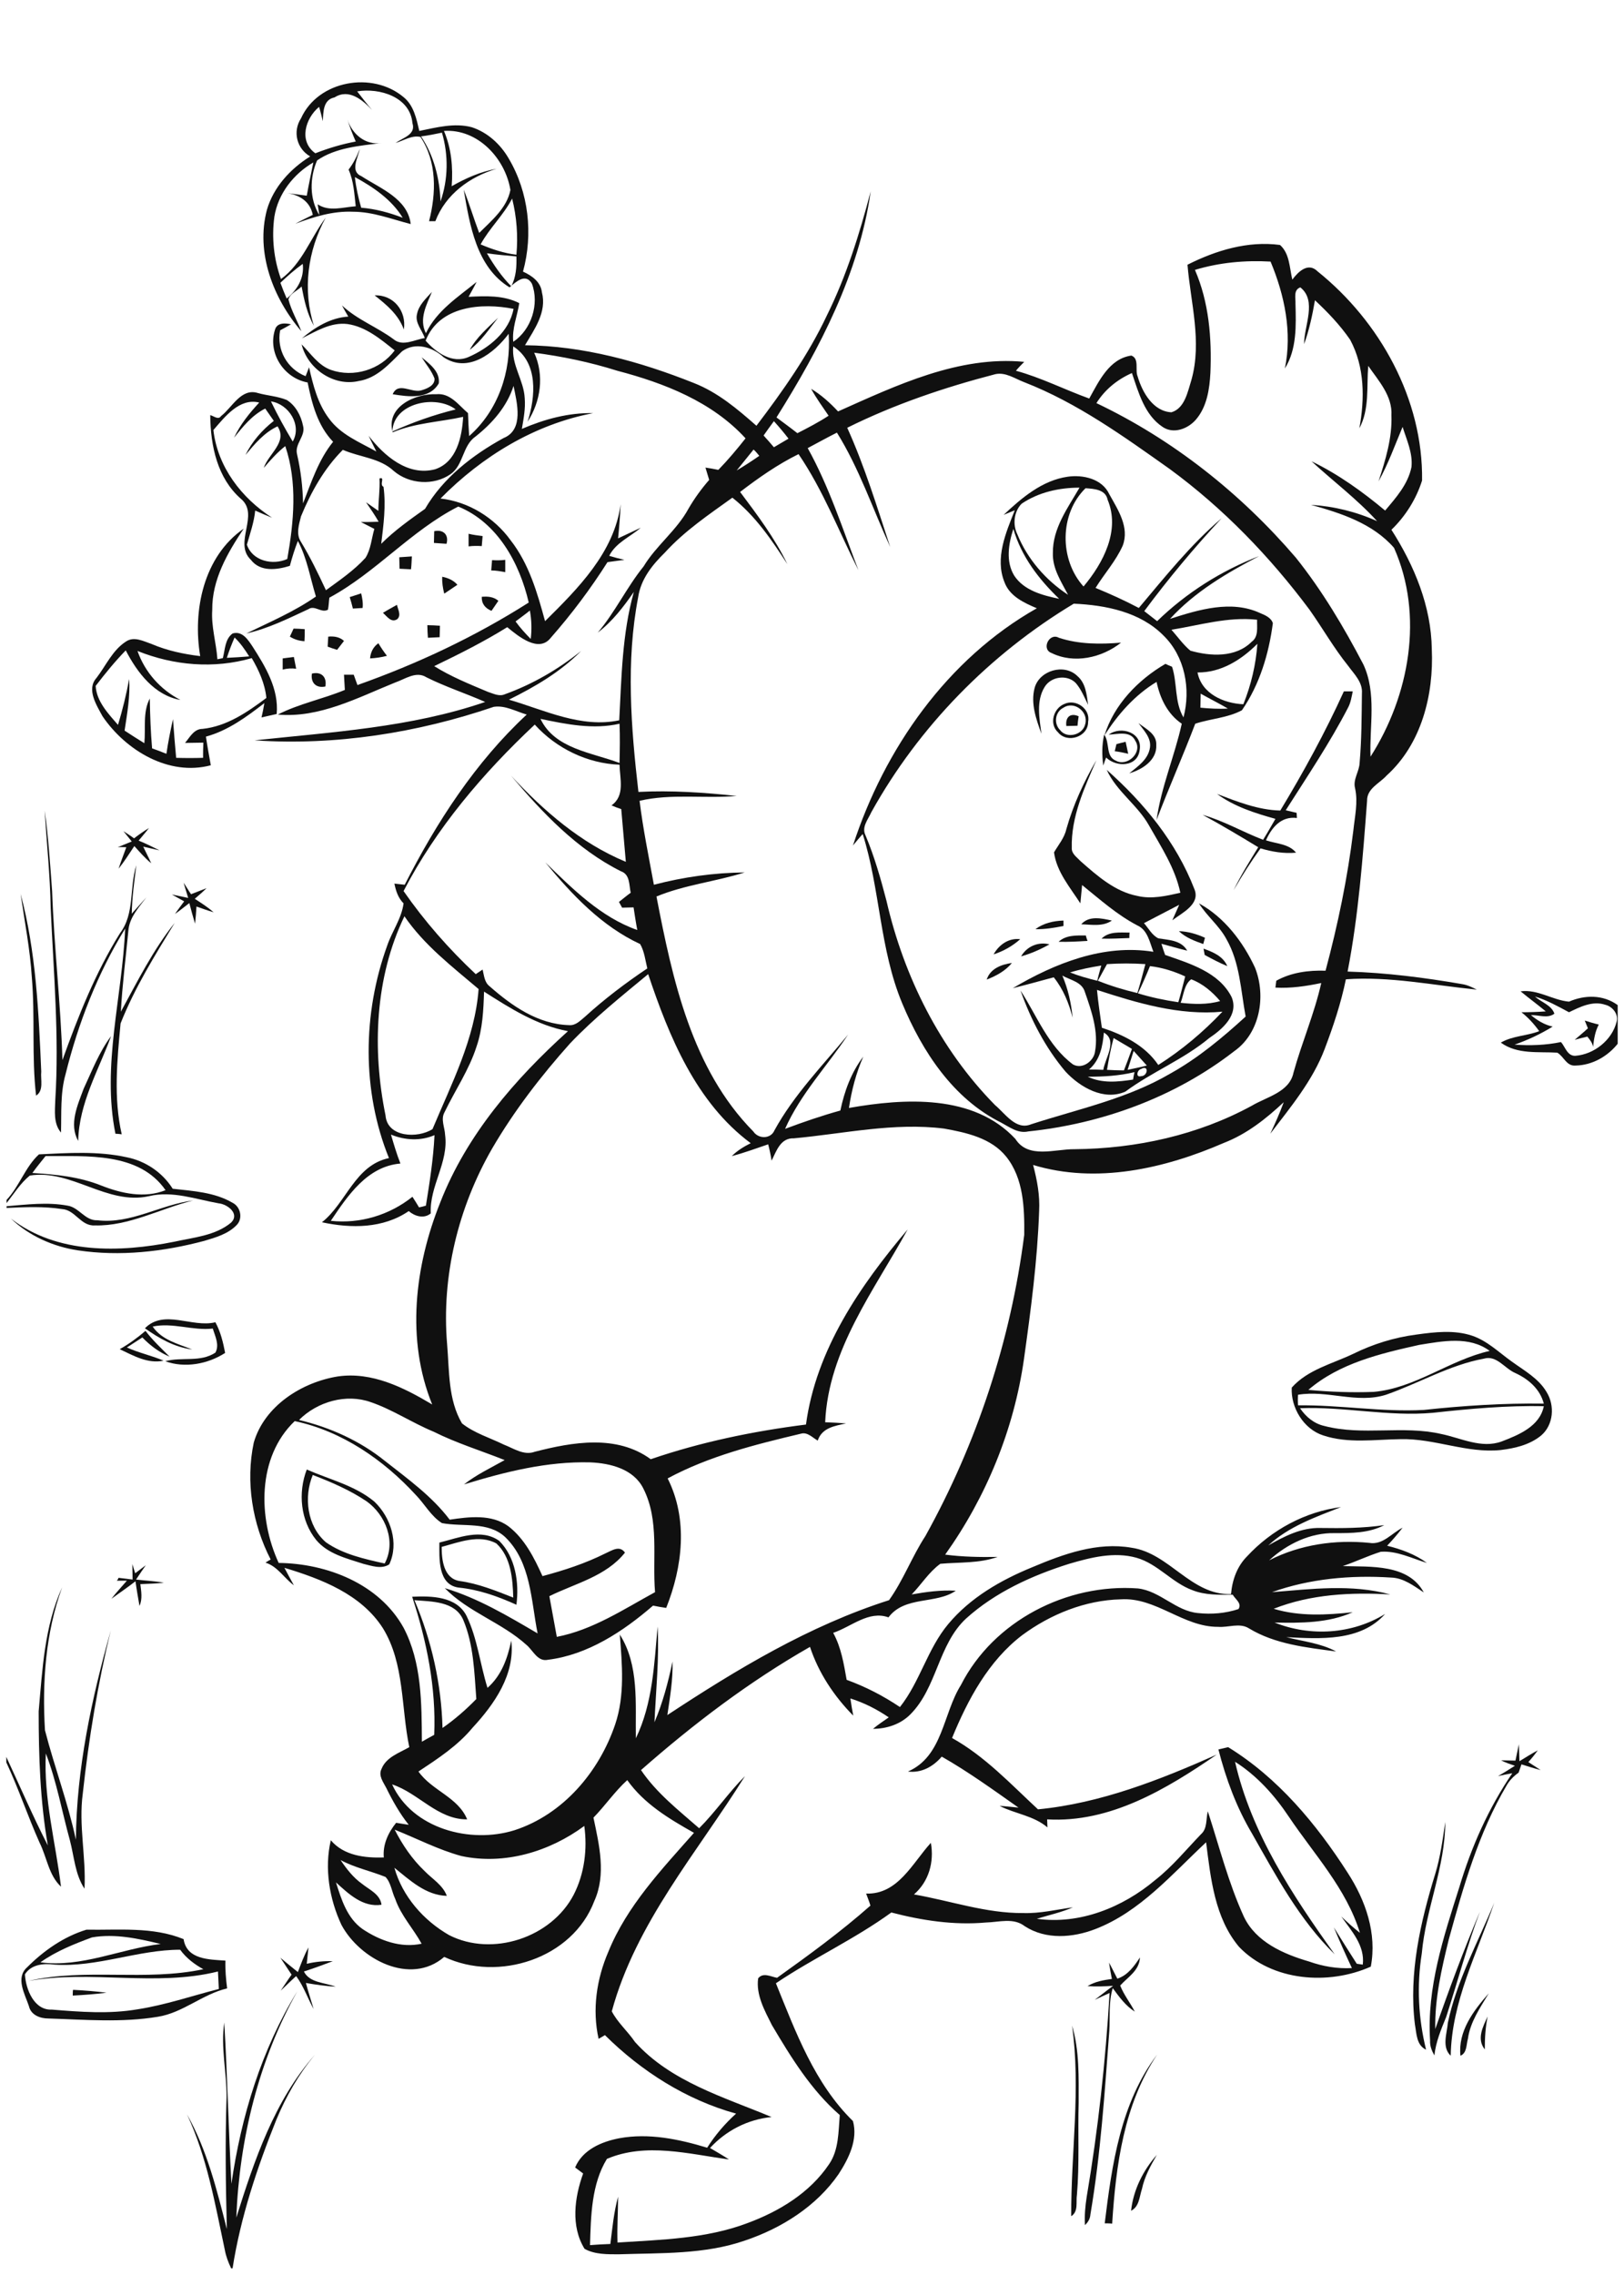 <?xml version="1.0" encoding="utf-8"?>
<!-- Generator: Adobe Illustrator 21.0.2, SVG Export Plug-In . SVG Version: 6.00 Build 0)  -->
<svg version="1.2" baseProfile="tiny" id="Layer_1" xmlns="http://www.w3.org/2000/svg" xmlns:xlink="http://www.w3.org/1999/xlink"
	 x="0px" y="0px" viewBox="0 0 567 794" overflow="scroll" xml:space="preserve">
<path fill="none" d="M397.1,346.6c1-3.4,2-6.7,2.8-10.1c-4.5-0.3-9-0.3-13.4,0c-1,1.9-2.1,3.9-3.2,5.8
	C387.8,344.1,392.4,345.5,397.1,346.6z"/>
<path fill="none" d="M148.6,118.8c3.6,4.2,9.3,8.2,15,5.7c7.1-3.1,14.2-8.7,15.7-16.8C168.1,105.5,153.3,106.6,148.6,118.8z
	 M164,122.1c2.4-4.4,6.2-7.8,9.9-11.2C170.8,114.9,168,119.1,164,122.1z"/>
<path fill="none" d="M382.9,345.6c0.5,4.4,1.1,8.8,1.7,13.2c7.6,2.5,15.1,6.1,19.7,13c8.2-5.2,15.7-11.5,22.4-18.6
	C411.7,354.5,397,350.2,382.9,345.6z"/>
<path fill="none" d="M426,349.4c-2.7-3.3-6.1-6.1-10.1-7.6c-2.5,1.9-2.7,5.5-3.8,8.3C416.8,350.4,421.5,350.7,426,349.4z"/>
<path fill="none" d="M411.4,349.7c0.8-3,1.6-6,2.4-9c-3.9-1.8-8-3-12.3-3.7c-1.3,3.2-2.7,6.4-4.2,9.5
	C401.9,348.1,406.7,349,411.4,349.7z"/>
<path fill="none" d="M384.5,336.9c-3.7,0.6-7.3,1.4-10.9,2.4c3.1,1.2,6.2,2.1,9.5,2.9C383.5,340.4,384,338.7,384.5,336.9z"/>
<path fill="none" d="M57.8,415.3c-9.2-13.3-27.6-11.7-41.9-11.9c-1.5,2-3.1,3.9-4.6,5.8c8.2,0.5,16.5,1.3,24.1,4.4
	C42.5,416.5,50.5,418.2,57.8,415.3z"/>
<path fill="none" d="M275.3,153.1c-1.7-2.1-3.4-4.1-5.1-6.1c-1.2,1.7-2.4,3.3-3.5,5c1.2,1.4,2.4,2.8,3.6,4.1
	C271.9,155.1,273.6,154.1,275.3,153.1z"/>
<path fill="none" d="M380.3,373.2c1.6,0,3.3,0.1,5,0.1c0.6-4.1,5-10.1,0.2-13C385,365.1,384.1,370,380.3,373.2z"/>
<path fill="none" d="M274.9,197c-5.4-8.5-11.2-16.9-19.2-23.2c-8.3,5.9-16.8,11.6-23.6,19.2c-4.3,4.3-8.4,9.3-9.3,15.6
	c-4.3,22.4-2.5,45.4,0.1,67.9c11.5-0.6,22.9,0.2,34.3,1.4c-11.2,1-22.7-0.9-33.9,1.7c1.2,9.8,3.2,19.5,5,29.3
	c10.4-2.7,21-4.3,31.7-4.3c-10.2,3.2-20.9,4.2-30.8,8.4c5.6,29,12.3,60.2,33.8,82c1.8,2.7,6.1,2.7,7.4-0.4
	c6.8-12.4,16.8-22.6,25.7-33.4c-7.2,11-16.6,20.7-22,32.9c6.3-2.4,12.7-4.6,19.3-6.4c1.5-6.7,3.8-13.3,8-18.8
	c-2.5,5.7-4.1,11.7-5,17.9c19.4-3.4,43.4-4.9,58.1,10.8c4.5,7.1,13.8,3.5,20.7,3.6c21.5-0.2,43-4.9,61.9-15.2
	c5.2-3.1,13-4.7,14.5-11.5c2.9-10.5,7.3-20.6,9.7-31.3c-5.3,1-10.6,1.9-16,1.6c0.1-0.6,0.2-1.8,0.3-2.4c5.2-2.9,11.3-3.7,17.2-3.5
	c4.3-16.1,7.6-32.4,9.7-48.9c0.5-4.9,1.7-9.9,0.6-14.8c-0.8-3.1,1.5-5.9,1.6-8.9c0.7-8,0.7-16.1,0.8-24.2c0.3-3.9-2.7-6.7-4.8-9.6
	c-5-6.2-8.9-13.1-13.5-19.6c-13.8-18.5-30.1-35.4-48.8-49.1c-16.1-11.4-32.3-23-50.8-30.3c-3.3-1.1-6.5-3.5-10.1-2.8
	c-17.8,4.7-35.3,10.5-51.7,18.7c6.1,13.4,10.4,27.6,15,41.6c-6.1-13.4-10.7-27.4-18.6-39.9c-3.4,1.8-6.8,3.6-10.2,5.4
	c7.5,13.5,12.3,28.2,17.7,42.6c-6.9-13.6-12.4-27.9-20.9-40.5c-7.3,3.6-14,8.3-20.4,13.3C264.5,179.8,270.5,187.9,274.9,197z
	 M469.3,241.2c0.8,0,2.4,0,3.1,0c-0.4,1.9-0.7,3.9-1.6,5.6c-6.5,12.4-14.3,24.1-21.8,35.9c1.2,0.3,2.5,0.6,3.8,0.9
	c0,0.4,0.1,1.4,0.1,1.8c-5.5-0.7-8.8,3.3-10.8,7.8c3.6,1.2,7.9,1.1,10.5,4.3c-4.2,0.5-8.4-0.3-12.4-1.5c-3.4,4.7-6.5,9.6-9.4,14.6
	c2.5-5.2,5.7-10,8.6-15c-6.4-3.9-12.9-7.7-19.4-11.3c7.3,2.1,14,6,21.1,8.7c1.4-2.4,2.8-4.9,4.3-7.3c-7.1-2-14.3-4.3-20.3-8.7
	c7.2,2.7,14.4,5.6,22.1,5.8C455.2,269.4,462.8,255.5,469.3,241.2z M362.2,212.1c-4.5-1.9-9.5-4.2-11.3-9.1
	c-3.4-8.4,0.6-17.2,3.6-25.1c-1.3,0.5-2.6,1.1-3.9,1.6c6.3-5.9,13.5-12,22.3-13.3c5.4-0.8,12.1,0.7,14.6,6.1c3,5.4,7,11.5,4.7,17.9
	c-2.4,5.4-6.4,9.9-9.5,14.8c5.2,2.1,10.2,4.4,15.1,7c9.1-10.9,18.1-22.1,28.9-31.3c-9.6,10.3-18.6,21.1-27,32.4
	c1.5,1.1,3,2.3,4.5,3.5c10.2-9.9,22.4-17.6,35.6-22.7c-11.3,5.9-22.4,12.4-31.1,21.9c10-3.1,21.4-6.6,31.5-2
	c1.7,0.7,3.8,1.5,4.4,3.5c-1.4,10.7-4.6,21.5-10.8,30.4c-5.1,2.7-11,2.9-16.3,4.7c-4.3,11.3-9.2,22.3-13.5,33.6
	c1.6-11.5,6.3-22.3,8.8-33.6c-5-3.3-7.6-8.8-8.8-14.6c-7.6,4.6-13.5,11.3-18.2,18.7c3.2-10.8,11.7-19.5,21.3-25
	c0.6,0.2,1.7,0.7,2.3,1c1.9,5.8,0.7,12.3,4,17.7c2.7-9.9,0.6-21.4-7-28.6c-8.2-8.2-20.2-10.6-31.3-11.1
	c-29.3,17.6-54.1,42.9-70.7,72.8c-1.1,2.5-3.5,5.2-2,8.1c3,7.4,5.3,15,7.3,22.8c6.1,26.5,18.8,51.8,37.9,71.3
	c3.6,3,7.3,8.9,12.6,6.7c16.4-5.3,33.6-8.8,48.6-17.7c9.7-5.4,18.1-12.5,26.3-19.9c-1.6-9.1-1.9-18.8-6.7-27
	c-2.4-4.7-6.8-8-9.6-12.5c8.9,4.8,15.4,13.5,19.6,22.5c3.9,9.9,1.7,22.7-7.3,29.1c-20.6,15.9-46.1,25.3-71.9,28
	c-3.6,0.8-6.6-1.5-9.5-3.1c-16.7-8.3-27.6-24.8-34.5-41.6c-7.8-18.9-7.7-39.9-13.6-59.3c-1.1,1.3-2.2,2.6-3.4,4
	C309,261.1,330.8,229.8,362.2,212.1z M379,346c-1-3.5-5.1-4.2-7.9-5.8c2,4.7,3.1,9.7,3.6,14.7c-1.3-5.1-3.2-10-6.6-14.1
	c-4.8,1.3-9.5,2.6-14.3,3.8c14.7-8.7,31.7-15.5,49.1-12.7c-1.3-3.3-1.9-7.7-5.6-9.2c-7.1-3.7-13.1-9.1-19.3-14.1
	c-0.2,2.1-0.4,4.3-0.6,6.4c-3.6-5.6-8.4-11-9.2-17.8c1.6-2.6,3.6-5,4.3-8.1c2.4-8.5,6.1-16.5,10.5-24.1c-4.3,9.7-8.9,19.8-8.6,30.7
	c-0.1,2.1,1.8,3.3,3.1,4.6c5.8,5.1,12,10.5,19.8,12.1c5,1.1,10.1,0,15-1.1c-1.9-8.6-6.8-16.1-11-23.6c-4-7.1-11.3-11.8-14.7-19.3
	c13,11.5,24.2,25.3,30.6,41.6c2.1,5.3-4.3,8.3-7.7,10.9c0.8-1.8,1.6-3.6,2.4-5.4c-4.1,2.1-8.2,4.3-12.3,6.4c1.6,1.8,2.8,4.2,5,5.3
	c3.7,0.6,8,0.6,10.1,4.3c-3.1-0.6-6-1.5-9-2.4c0.4,1.3,0.9,2.6,1.3,3.9c8.6,3,18.8,6,23.2,14.7c2.6,6.2-3.2,11.2-7.8,14.3
	c-9,7.5-19.9,11.8-29.3,18.7c-7.5,3.3-15.8-1.5-20.9-7c-7-8.2-12.1-18.1-15.7-28.3c5.7,8.8,9.6,19.3,18.3,25.8
	c3.4,1.9,7.4-1.3,7.9-4.7C383.8,359.7,381.3,352.6,379,346z M346.9,333.1c1.9-3.3,5.4-5.8,9.3-5.3
	C353.5,330.2,350.3,332,346.9,333.1z M353.3,336.1c-2.2,2.8-5.5,4.5-8.8,5.8C345.7,338.1,349.6,336.6,353.3,336.1z M389.6,265.5
	c4,2.3,9.4-2.8,6.8-6.9c-1.7-3.7-6.2-2.2-9.3-2.2c4.3-3.3,11.9-0.7,10.8,5.4c-0.7,5.9-8.2,6.1-11.7,2.6c-0.2,0.7-0.7,2.1-1,2.8
	c-0.6-3.6-0.6-7.3,0.3-10.8C387.6,259.2,385.9,264,389.6,265.5z M389.2,262.2c0.1-0.6,0.5-1.9,0.6-2.5c1-0.3,2.1-0.5,3.2-0.8
	c0.3,1.4,0.6,2.8,0.9,4.2C392.4,262.7,390.8,262.4,389.2,262.2z M397.5,252.4c2.6,1.9,6.4,3.7,6.2,7.6c0.3,5.3-4.9,8.6-9.4,9.9
	c2.9-2.5,6.6-4.8,7.2-8.9C402,257.6,399.3,255,397.5,252.4z M367.1,227.9c-3.6-1.3-0.8-7.2,2.6-5.3c7,2.4,14.4,2.3,21.7,1.7
	C384.7,229.6,375,231.8,367.1,227.9z M377.5,322.6c2.8-3.1,7.1-2.1,10.7-1.3C385,323.4,381,322.6,377.5,322.6z M394.3,325.5
	c0,0.5,0,1.4-0.1,1.9c-3.2,0.2-6.5,0.3-9.7,0.3C387.2,325,390.9,325.5,394.3,325.5z M379.1,326.5c0.2,0.5,0.5,1.4,0.6,1.9
	c-3.4,0.2-6.8,0.4-10.1,0.3C372.2,326.3,375.8,326.5,379.1,326.5z M361.5,324.3c2.8-2.1,6.3-2.9,9.8-3c0,0.5,0,1.4,0,1.9
	C368,323.8,364.8,324.5,361.5,324.3z M376.2,235.9c2.9,2.5,3.2,6.5,3.7,10c-1.3-2.6-2.4-5.3-4.3-7.6c-3-3.1-8.7-2.3-10.9,1.4
	c-3.1,4.9-1.8,10.9-1.1,16.3c-1.8-5-3.8-10.5-2.4-15.9C362.8,234,371.6,231.4,376.2,235.9z M379.9,251.9c0.1,5.3-7.3,7.7-10.5,3.7
	c-3.2-2.9-1.7-8.4,2.2-9.9C375.6,243.8,380.8,247.4,379.9,251.9z M366.4,329.6c-3.1,1.7-6.4,3.2-9.9,4.2
	C358.5,330.3,362.5,328.6,366.4,329.6z M420.6,333.3c-0.1-0.6-0.3-1.6-0.4-2.2c3.3,1.1,6.9,2.6,8.3,6.1
	C425.8,336.1,423.2,334.7,420.6,333.3z M420.1,329.5c-3-1.2-6.1-2.3-8.5-4.5c3.2,0,6.2,1,9.1,2.3C420.5,328,420.3,328.8,420.1,329.5
	z"/>
<path fill="none" d="M265.1,159.1c-0.6-0.8-1.3-1.5-1.9-2.3c-2,2.4-4,4.9-5.9,7.3C260,162.6,262.6,160.9,265.1,159.1z"/>
<path fill="none" d="M398.3,373.1c-1.4,0.3-2,3.1,0,2.5C400.8,375.6,401.2,371.5,398.3,373.1z"/>
<path fill="none" d="M371.3,247c-2.9,1.4-3.5,5.6-1.2,7.8c2.4,3.1,8,1.7,8.8-2.1C380.1,248.5,375.1,244.5,371.3,247z M376.2,253.3
	c-1.3,0-2.6,0-3.9,0.1c-0.4-3.1,1.4-4.8,4.3-3.3C376.4,251.2,376.3,252.2,376.2,253.3z"/>
<path fill="none" d="M393.7,373.4c2.2-0.5,4.5-0.9,6.7-1.5c-1.5-1.7-3.1-3.4-4.6-5.1C395.1,369,394.4,371.2,393.7,373.4z"/>
<path fill="none" d="M140.6,75.9c-3.9-6.4-10.3-10.7-16.7-14.2c0.4,3.6,1.2,7.2,2.2,10.7C131.1,72.8,135.9,74.1,140.6,75.9z"/>
<path fill="none" d="M105.7,92.1c-2.8,2-5.3,4.3-7.9,6.6c0.7,1.8,1.5,3.6,2.2,5.5C103.8,101.2,106.3,97,105.7,92.1z"/>
<path fill="none" d="M146.9,47.6c4.6,6.7,6.5,14.7,6.8,22.7c2.8-7.7,2.9-16.2,0.5-24C151.8,46.8,149.4,47.2,146.9,47.6z"/>
<path fill="none" d="M167.9,85.2c4,1.8,8.1,3.1,12.5,3.6c0.6-6.6,0.1-13.2-1.4-19.6C175.9,75,171,79.5,167.9,85.2z"/>
<path fill="none" d="M137,150.6c7.1-3.3,14.5-5.9,22.1-7.7C152.1,137.7,137.3,140.6,137,150.6z"/>
<path fill="none" d="M169.9,88.4c2.4,4.1,5.2,8.1,8.5,11.5c1.7-3.2,2-6.9,1.8-10.4C176.8,89.3,173.3,88.9,169.9,88.4z"/>
<path fill="none" d="M81.9,222.5c-1,2.3-1.9,4.7-2.7,7.1c2.6-0.1,5.2-0.3,7.8-0.5C85.6,226.7,84,224.4,81.9,222.5z"/>
<path fill="none" d="M87.9,229.7c-13.2,3.8-27.2,2.6-39.9-2.5c2.6,7.4,8,13.5,15,17.1c-9.1-1.6-15.1-9.6-19.1-17.3
	c-3.8,3.9-7.2,8.1-10.5,12.4c0.3,5.4,4.4,9.7,7.8,13.6c1.5-5.3,2.9-10.6,3.9-16c0.4,6.1-0.7,12.1-1.6,18c2.3,1.5,4.6,3,6.9,4.4
	c0.4-5.2-0.6-10.9,1.9-15.6c0,5.8,0.3,11.6,0.8,17.4c1.7,0.6,3.4,1.3,5,1.9c0.5-4.1,1.3-8.1,2.3-12.1c0.3,4.5,0.6,9,1.1,13.5
	c3.1,0.1,6.3,0.2,9.4,0c0-1.8,0.1-3.5,0.1-5.3c-2.1,0-4.2,0-6.4,0.1c1.7-2,3.1-4.9,6.1-4.9c8.5-0.9,15.7-5.9,22.3-10.9
	C92.4,238.6,90.3,234,87.9,229.7z"/>
<path fill="none" d="M56.1,678.6c-7.8-1.9-16-3.7-24-2.3c-6.2,2.3-12.6,4.8-18,8.7C28.6,686.8,42.1,680.3,56.1,678.6z"/>
<path fill="none" d="M9.9,691.4c20-4.7,40.9,0.1,61.1-4.1c-3.1-1.8-6-3.9-8.1-6.8c-14.8,0-29,6.3-43.9,5.2
	c-3.7-0.4-8.1-0.1-10.3,3.4c0.3,5.2,3.2,12.5,9.4,12.3c9.9,0.9,20,1.6,29.9-0.1c9.7-1.6,18.9-4.7,28.4-7.1c-0.1-2.1-0.2-4.1-0.3-6.1
	C54.3,693.5,31.8,687.5,9.9,691.4z M25.4,696.5c0-0.5,0-1.5,0.1-2c3.9,0.2,7.8,0.5,11.7,1C33.3,696,29.3,696.3,25.4,696.5z"/>
<path fill="none" d="M94.6,140.2c2.3,4.8,4.9,9.4,7.6,14C105.5,148.4,100.8,141,94.6,140.2z"/>
<path fill="none" d="M378.3,204.7c6.9-8.2,12.9-19.6,8.4-30.3c-0.7-3.6-4.8-3.8-7.7-4C369.9,179.3,369.8,195.3,378.3,204.7z"/>
<path fill="none" d="M372.9,207.6c-2.4-4.6-5.5-9.2-5.3-14.6c-0.1-8.6,5.2-15.7,9.3-22.8c-7,0-14.3,1.5-20.2,5.6
	c-2.8,2.6-3.2,7.3-1.6,10.6C358.7,195.1,365,202.5,372.9,207.6z"/>
<path fill="none" d="M395.6,376.8c0.1-0.6,0.4-1.9,0.5-2.5c-5.3,1.3-10.8,1.6-16.3,1.6C384.7,378.2,390.3,377.6,395.6,376.8z"/>
<path fill="none" d="M353.8,184.6c-1.7,5.2-2.7,11.4,0.3,16.3c3.4,5.2,9.8,6.9,15.6,8.1C362.6,202.1,356.6,194.2,353.8,184.6z"/>
<path fill="none" d="M415.6,227.2c7,1.9,15.8,2.4,21.4-3.1c2.4-1.9,1.7-5.1,1.9-7.7c-10.2-1.1-20,1.9-29.8,3.6
	C411.2,222.3,413.1,225.1,415.6,227.2z"/>
<path fill="none" d="M388.7,362.4c-0.9,3.6-1.7,7.3-2.3,11.1c2,0.1,3.9,0.2,5.9,0.3c0.9-2.5,1.9-5,2.8-7.5
	C393,364.9,390.8,363.6,388.7,362.4z"/>
<path fill="none" d="M434.1,245.8c2.7-6.7,4.4-13.9,4.8-21.1c-5.6,5.6-12.7,10.1-20.9,10C419.5,242.1,427.2,245.5,434.1,245.8z"/>
<path fill="none" d="M452.4,194.5c9.2,11.5,16.8,24.3,23.6,37.3c4.7,10.1,2.1,21.5,2.5,32.2c13.6-21.3,18.8-49.3,8.2-72.9
	c-7.4-8.5-18.4-12.1-29-15c8,0.5,15.8,2.4,23.1,5.7c-7-7.6-15.3-13.9-22.9-20.9c9.3,4.5,17.7,10.6,25.7,17.2
	c3.8-4.6,7.9-9.3,9.2-15.2c0.4-4.9-1.8-9.4-3.1-14c-2.6,6.4-5,13-8.4,19c2.4-7.5,4.8-15.1,4.5-23c0.4-6.8-4.5-12.1-8.1-17.3
	c-0.5,7.3,0.5,15.1-3.1,21.8c1.9-10.4,1.8-21.4-3.2-30.9c-3.5-5.1-7.9-9.5-12.3-13.8c-0.9,5.2-1.9,10.3-3.8,15.3
	c0-6.4,4.6-15.1-1.3-19.8c-2.5,0.9-1.6,3.7-1.7,5.7c0.3,7.6,0.5,15.9-3.7,22.6c2.5-12.6-0.1-25.6-5-37.3c-8.9-0.6-17.9,0.3-26.4,2.9
	c4.9,11.2,5.8,23.8,5.4,35.9c-0.3,5.7-1.2,12-5.1,16.4c-2.8,3.2-7.8,5.1-11.6,2.5c-6.3-4.2-8.3-12-10.7-18.8
	c-5.1,2.2-9.4,5.7-12.3,10.4C409.5,153.3,433.2,172.2,452.4,194.5z"/>
<path fill="none" d="M92.1,163.3c1.6-4.9,8.4-9,4.8-14.5c-4.6,2.2-8,6.1-11.2,10c2.3-4.7,5.8-8.7,9.9-11.9c-1-1.4-2-2.9-3-4.3
	c-4.6,2.3-7.8,6.3-10.9,10.2c2.1-4.6,5.3-8.6,8.8-12.3c-6.9-1.7-12,5-16,9.6c1.5,12.9,9.8,23.7,20.5,30.6c-2-0.8-4-1.6-5.9-2.5
	c-0.4,4.1-1.8,8-2.9,11.9c1.8,5.8,8.9,7.3,14.1,5c2.3-13,3.5-26.8-0.7-39.5C96.8,157.9,94.5,160.5,92.1,163.3z"/>
<path fill="none" d="M419.1,247c3.2,0.3,6.4,0.5,9.6,0.3c-3.1-1.8-6.3-3.5-9.5-5.2C419.2,243.7,419.1,245.3,419.1,247z"/>
<path fill="none" d="M497,492c13.9-1.5,27.9-2.4,41.9-2.2c-1.3-5.1-5.4-8.6-10-10.7c-3.7-1.5-6.4-6.2-10.9-5
	c-12.1,2.2-22.8,8.5-34.2,12.6c-10.1,3.2-20.5-1.7-30.7,0c0,0.9-0.1,2.8-0.1,3.7C467.8,490.2,482.3,492.8,497,492z"/>
<path fill="none" d="M127.9,524c-5.8-4-12.2-6.8-18.8-9.2c-3.2,7.8-2,17.9,4.6,23.5c6,4.2,13.5,5.8,20.5,7.4
	C138.4,538.1,134.6,528.7,127.9,524z"/>
<path fill="none" d="M134.7,655.2c-5.2-2-10.8-3.2-15.7-5.9c2.1,3,4.4,6.1,7.5,8.3c2.6,2.1,6.2,3.6,6.8,7.3
	c-6.5,0.9-11.5-3.8-15.9-7.8c1.9,5.9,3.9,12.5,9.3,16.3c6.1,4,13.5,6.7,20.8,5.1c-3-5.3-7.3-9.8-9.2-15.6
	C136.9,660.3,136.6,657.2,134.7,655.2z"/>
<path fill="none" d="M560.5,350.6c-4.4-1.5-8.8,0.7-12.7,2.6c-3.9-2-7.7-4.1-11.9-5.5c2.2,2,5.8,3,6.8,6c-2.4,1.8-5.5,0.4-8.2,0.5
	c2.2,1.8,4.7,3.4,7.6,4c-4.2,2.6-8.7,4.6-13.3,6.3c5.4,0.4,10.9,0.2,16.2-0.9c1.4,1.8,2.2,5,5,4.8c6.5-0.5,12.8-5.4,14.4-11.9
	C565.3,353.9,563.1,351.3,560.5,350.6z M556.3,365.5c-0.2-1.4-1.1-2.6-2-3.6c-1.5,0.4-2.9,0.7-4.4,1.1c1.5-1.4,3-2.7,4.6-4
	c-0.4-0.9-0.8-1.8-1.1-2.7c1.6,0.5,3.3,1,4.9,1.4C557,360.1,556.6,362.8,556.3,365.5z"/>
<path fill="none" d="M161.1,647.6c-8.1-2.2-15.5-6.1-23.3-9.2c2.7,5.3,6.1,10.3,10.4,14.4c2.6,2.8,6.3,4.9,7.8,8.7
	c-7.4-0.2-12.9-5.4-18.3-9.8c2.9,10,10.3,18.4,19.1,23.5c15.1,7.7,35.7,1,43.5-14.1c3.9-7.4,4.9-16,3.8-24.1
	C191.8,646.1,176.1,650.8,161.1,647.6z"/>
<path fill="none" d="M161.8,565.3c-3-6.5-11-6.3-17-6.8c6,14.1,9.4,29.2,9.8,44.6c4.2-3,8.2-6.4,11.9-10.1
	C165.7,583.7,165.5,574,161.8,565.3z"/>
<path fill="none" d="M479.7,485.8c14.6-1.2,26.5-11.1,40.5-14.3c-7.1-5.3-16.5-3.4-24.6-2.1c-13.5,3-27.9,6.4-38.7,15.7
	C464.5,485.8,472.1,486.1,479.7,485.8z"/>
<path fill="none" d="M323.1,536.1c17.9-32.5,29.7-68.4,34.5-105.1c0.1-9.3-0.2-19.7-6.3-27.3c-5.3-6.5-13.9-8.4-21.7-9.8
	c-17.5-2.2-35,1.8-52.4,3.4c-4.7-0.2-6.1,4.4-7.8,7.8c-0.3-1.9-0.7-3.9-1.2-5.7c-4.2,1.4-8.4,3-12.7,4.1c1.9-1.9,4.2-3.4,6.6-4.5
	c-19.1-14.1-28.5-37.1-35.8-59c-9.3,7.7-18.8,15.4-27.2,24.1c-10.2,11.4-19.6,23.5-27.3,36.8c-11.8,20.5-17.7,44.5-15.7,68.2
	c0.8,9.3,0.3,19.4,5.2,27.7c4.3,3.4,9.7,5,14.6,7.4c3.4,1.3,7,3.9,10.8,2.5c13.2-3.4,28.7-6.1,40.5,2.6c17.5-5.9,35.8-9.8,54.2-12.1
	c3.5-26,19-48.5,35.5-68.1c-11.7,21.3-27.8,42-28.8,67.3c2.4,0.1,4.9,0.2,7.3,0.4c-4,1-8.4,1.6-9.9,6c-1.9-1-3.6-3.1-5.9-2.4
	c-15.9,3.8-32,7.8-46.5,15.6c7.1,14.2,5.2,30.8-0.5,45.2c-1.5-0.2-3.1-0.5-4.6-0.8c-10.4,9-22.7,17.2-36.7,18.9
	c-3.6,0.9-5.1-3.3-7.5-5.2c-8.6-7.8-20.4-11.4-28.5-19.8c11.6,3.5,22,9.7,32.4,15.8c-2.2-11.5-2.3-24.9-11.3-33.6
	c-6-5.6-14.7-3.6-22.1-4.9c-3.8-2.5-6-6.7-9.1-9.8c-11.3-12.3-25.8-22.3-42.3-25.8c-13.2,12.6-12.9,33.9-5.6,49.5
	c16.8,0.2,35.1,7.3,43.6,22.6c6.4,12.2,6.3,26.4,6.4,39.8c1.4-0.8,2.9-1.6,4.3-2.4c0.7-16.4-2.5-32.7-7.7-48.2
	c6.7-0.3,15.5-0.2,19,6.7c3.7,7.9,4.7,16.8,7.3,25.1c4.9-4.3,7-10.3,8.3-16.5c1.5,11.8-5.9,22.2-13.5,30.4
	c-5.3,6.3-12.2,10.8-18.9,15.3c4.7,6.6,13.8,8.9,17,16.7c-10.3,0-17-9.2-26.2-12.2c7.1,15.5,27.3,20.8,42.7,16
	c17-5.5,29.6-20.4,35.2-37c3.3-10.1,2.4-20.9,1.6-31.3c6.9,10.7,5.4,24.1,5.6,36.2c5.9-12.2,6.5-25.8,7.6-39
	c0.5,11.2-0.7,22.3-1.1,33.4c2.9-6.8,4.7-14,6.3-21.2c0.2,6.3-0.9,12.5-1.8,18.7c24.3-16.1,49.5-31.3,77.4-40.2
	C315.4,551.5,318.4,543.3,323.1,536.1z M136,546.1c-2.8,1.8-6.2,0.4-9.1-0.2c-5.8-1.9-12.3-3.4-16.4-8.3c-5.5-6.8-6.4-16.5-3.3-24.6
	c8,3.5,16.9,5.5,23.7,11.3C136.5,529.6,139.5,538.7,136,546.1z M153.3,538.3c6.7-1.6,14.7-5.1,20.9-0.6c5.7,5.7,7,14.6,6,22.3
	c-6.4-2.9-13.1-5.3-20.2-6C152.8,553.1,153.4,543.8,153.3,538.3z"/>
<path fill="none" d="M160.4,551.8c6.6,0.8,12.7,3.4,18.8,5.8c-0.2-6.5-0.8-14.2-5.9-18.9c-6-3.4-13-0.5-19.1,1.2
	C154.2,544.4,154.8,550.9,160.4,551.8z"/>
<path fill="none" d="M500.3,493.1c-15.5,1.4-30.9-2.2-46.4-1.6c2,3,4.9,5.4,8.5,6.2c13.3,3.5,27.3-0.4,40.8,2.8
	c6.9,1.4,14,5.2,21.1,2.6c6-2.2,13.3-5.3,14.8-12.3C526.1,490.6,513.2,491.7,500.3,493.1z"/>
<path fill="none" d="M216.4,251.5c0.8-15,1-30.2,5.1-44.8c-3.6,5.3-7.5,10.4-12.6,14.2c6-7.2,10.1-15.8,16-23.1
	c4.4-7.4,11.6-12.7,15.7-20.2c2-3.6,4.5-6.9,7.2-10c-0.5-1.4-0.9-2.9-1.3-4.3c1.5,0.3,3,0.6,4.5,0.8c3.3-3.5,6.5-7.2,9.5-11
	c-11.7-12.9-28.4-19.3-44.8-23.6c-9.5-3-19.2-4.9-29-6.3c3.6,7.8,2.3,17-2.3,24.1c2.8-8.7,3.9-20.6-5-26.3c-0.7,6.4,3.7,11.8,4,18.1
	c0.3,3.6-0.5,7.1-1,10.7c7.9-3.4,16.3-5.7,24.9-5.5c-20.4,3.8-38.8,15.1-53.3,29.8c9.8,1.1,18.7,6.7,24.5,14.6
	c6.4,8.2,9.3,18.3,12,28.2c11.5-11.4,24.2-24,26.4-40.8c-0.2,4-0.6,7.9-0.9,11.9c2.6-1.2,5.3-2.5,7.9-3.7c-3.7,3.2-8.7,5.2-11,9.8
	c1.8,0.5,3.5,0.9,5.3,1.4c-2,0.3-4,0.5-5.9,0.8c-5.8,9.4-12.5,18.2-19.8,26.4c-4.3,5.5-11.3-0.4-15.2-3.7
	c-8.2,5.1-16.8,9.4-25.5,13.6c5.9,3.7,12.4,6.3,18.8,9c1.8,0.7,3.9,1.7,5.9,0.8c9.6-3.5,18.6-8.7,26.6-15.1
	c-7.1,7.4-16.1,12.5-25.2,17C190.3,247.9,202.9,254.2,216.4,251.5z"/>
<path fill="none" d="M188.8,250.9c5,10.5,17.9,11.7,27.6,15.4c0.1-4.5,0.1-9.1,0.1-13.6C207.1,254.7,197.8,252.9,188.8,250.9z"/>
<path fill="none" d="M185,213.1c-1.7,1.3-3.3,2.5-5,3.8c1.6,2.2,3.4,4.2,5.3,6.1C185.8,219.7,185.6,216.4,185,213.1z"/>
<path fill="none" d="M136.4,396c1,3.4,2,6.8,3.3,10.1c-11.6,1-18.4,11.2-24.3,20c10.2,1.1,20.5-2,28.5-8.4c0.8,1.2,1.5,2.5,2.3,3.7
	c0.6-0.2,1.8-0.5,2.4-0.6c1.4-8.1,2.6-16.3,3-24.6C146.7,398.3,141.4,398,136.4,396z"/>
<path fill="none" d="M141.2,319.7c-10.3,21.5-11.3,46.5-6.6,69.5c0.6,7.8,11.2,8.2,16.4,4.8c6.6-15.9,14.8-31.5,16.1-48.9
	C157.9,337.4,148.1,329.9,141.2,319.7z"/>
<path fill="none" d="M156.9,530.3c6.8-0.9,14.6-2,20.5,2.3c5.6,4.4,8.9,11.1,11.9,17.4c7.5-2,15-4.4,21.9-7.9c2.3-1,5-3.1,6.9-0.3
	c-6.6,8.3-17.3,10.7-26.4,15.2c0.9,4.7,1.7,9.5,2.6,14.2c12.5-2.4,23.3-9.5,34.3-15.6c-0.9-12,1.6-25-4.1-36.2
	c-3.4-6.8-11.5-8.9-18.5-9.1c-15.1-0.4-29.8,3.4-44.1,7.7c4.4-3.4,9.4-5.8,14.2-8.5c-8.3-3.3-16.8-5.9-24.8-9.9
	c-7.4-3.1-14.2-7.7-21.9-10.3c-8.7-3.1-18.7-0.2-25.2,6.1c10.9,2.6,21.2,7.3,30,14.3C142.3,516.1,150.7,522.1,156.9,530.3z"/>
<path fill="none" d="M204,355c6.8-6.2,14.2-11.8,21.8-16.9c-0.8-2.9-1.1-5.9-2.5-8.5c-13.4-6.2-23.9-17.3-33.1-28.5
	c9.6,9.2,19.4,19.1,32.1,23.6c-0.4-2.6-0.8-5.3-1.3-7.9c-1.3,0-2.6,0.1-4,0.1c-0.3-0.5-0.8-1.5-1.1-2c1.4-1.1,2.7-2.1,4.1-3.2
	c-0.5-2.7-0.1-6.4-3.4-7.5c-15.4-7.8-27.4-20.5-38.4-33.4c11.5,12.3,24.4,23.6,40.1,30.1c-0.5-6.1-1.1-12.3-1.6-18.4
	c-1.1-0.5-2.2-0.9-3.4-1.3c4.7-3.4,2.8-9.3,2.8-14.2c-11.2-0.5-22.1-5.8-29.6-14c-18,16.9-34.4,36.1-45.8,58.1
	c7.3,10.6,15.8,20.3,25.2,29c0.8-0.5,1.6-1.1,2.4-1.6c0.5,2,0.5,4.4,2.4,5.8c7.8,6.8,17,13.3,27.7,13.7
	C200.8,358.1,202.4,356.3,204,355z"/>
<path fill="none" d="M175.9,152.8c7.2-2.9,4.7-12.3,3.5-18.2c-2.4,7.2-7.4,12.9-13.2,17.6c-4.7,3.2-4.2,10-8.8,13.2
	c-5.9,4.1-14.4,3.5-19.8-1.1c-4.9-4.6-11.9-4.8-17.8-7.4c-6.6,6.5-11.1,14.7-14.6,23.2c-0.8,2.8-1.9,6.1-0.1,8.8
	c3.3,5.5,6.1,11.3,8.8,17c4.8-3.5,9.8-6.8,13.8-11.3c1.9-3,2.2-6.7,3.1-10.1c-1.6-0.8-3.2-1.6-4.7-2.4c2.1,0,4.1,0,6.2-0.1
	c-1.4-2.3-2.9-4.6-4.4-6.8c1.4,1,2.9,2,4.3,3c0.1-3.8,0.6-7.5,0.4-11.3c2.1-0.7-0.2,2.2,1.4,2.9c0.9,6.6,0,13.3-0.8,19.9
	c4.7-4.6,10-8.5,15.4-12.3C154.9,166.8,165.1,158.8,175.9,152.8z"/>
<path fill="#101010" d="M98.7,233.7c1.5-0.4,3.1-0.5,4.7-0.3c-0.3-1.4-0.5-2.7-0.8-4.1c-1.3,0.2-2.6,0.3-3.9,0.5
	C98.7,231.1,98.7,232.4,98.7,233.7z"/>
<path fill="#101010" d="M106.4,219.6c-1.3-0.1-2.6-0.2-3.9-0.2c-0.4,0.9-0.9,1.9-1.3,2.8c1.6,1,3.3,1.5,5.1,1.6
	C106.4,222.4,106.4,221,106.4,219.6z"/>
<path fill="#101010" d="M485.6,550.6c4.4,0.1,8,2.9,11.5,5.2c-5.4-10-18.6-8.9-28.3-9.2c4.5-1.5,8.8-3.6,13.3-5
	c5.6-0.4,10.8,2.3,16.1,3.9c-4.1-3-9-4.8-13.9-6c1.9-2,3.7-4.1,5.4-6.3c-3.8,1.9-6.9,6.1-11.6,5.3c-12-1.2-24.3,0.6-35,6.1
	c6.2-5.7,14.4-9.7,22.9-9.5c5.9,0,12,0,17.3-2.8c-7.4,1.1-14.9,1.1-22.3,1c-6.6-0.2-12.6,2.9-18.2,6.1c7.1-6.6,16.5-9.9,25.4-13.4
	c-12.5,1.6-24.3,8-32.8,17.2c-3.5,3.5-5.2,8.3-5.6,13.2c-14,0.4-21.5-14.3-34.7-16.2c-12-2.1-23.8,2.2-34.7,6.8
	c-11,4.5-21.6,10.6-29.3,19.8c-7.3,8.7-9.9,20.2-16.9,29c-5.8-3.9-12-7.1-18.6-9.5c-1-5.6-1.9-11.3-4.7-16.4
	c6.3-2.1,12.4-7.9,19.3-5.4c5.7-7.6,16.6-4.5,23.5-9.3c-5.2-0.3-10.3,0.4-15.4,1.3c3.4-3.5,6-7.8,10-10.7c6.7-0.6,13.6-0.1,20-2.4
	c-6.1,0.1-12.2,0-18.3-0.8c14.4-20.2,24-43.7,27.5-68.2c2.4-17.2,4.7-34.4,5.3-51.7c0.3-5.5-0.7-10.8-2.1-16.1
	c22.1,6.7,45.9,1.3,66.6-7.7c8-3.1,14.7-8.4,20.9-14.2c-1.4,3.8-3,7.4-4.7,11c7.1-9.3,14.8-18.5,19-29.6c3-7.9,5.7-16,7.4-24.3
	c15.3-1.1,30.5,2.1,45.7,3.6c-1.6-0.8-3.2-1.6-5-1.9c-13.3-2.3-26.6-4-40.1-4.4c3.8-19.6,5.3-39.7,6.8-59.6
	c-0.1-4.3,4.4-6.1,6.8-8.8c12.2-11,16.5-28.2,15.8-44.1c-0.2-15-6.1-29.2-14.1-41.7c4.9-4.7,8.7-10.8,10.7-17.2
	c0.4-28.3-14.7-55.5-36.5-73c-3.3-3.3-6.8,0.2-8.8,2.9c-1-4.1-0.9-9.1-4.3-12.1c-11.2-1.5-22.4,1.9-32.3,6.9
	c1.1,13.3,5.1,26.8,1.4,40.1c-1.3,4.1-2.3,10-7,11.4c-6.4-0.3-10.2-7-11.8-12.5c-1-2.3,0.7-6.2-2.2-7.3c-7.7,1.1-11.3,8.9-14.7,15
	c-8.6-3.1-16.8-7.3-25.6-9.7c0.9-1.1,1.9-2.1,2.9-3.1c-22.9-2.2-44.6,8.2-65,17.3c-2.8-3-5.9-5.8-9.4-7.9c1.8,3.3,4,6.3,6.1,9.4
	c-3.5,2.3-7.2,4.2-10.9,6.1c-2.4-1.9-4.9-3.7-7.3-5.5c15.2-24.2,28.8-50.3,32.9-78.9c-3.9,14.8-8.5,29.6-15.3,43.3
	c-6.5,13.8-15.4,26.4-24.6,38.5c-6.6-5.8-13.4-11.6-21.8-14.9c-18.8-7.5-38.7-13-59-13.2c3.3-5.6,7.7-11.6,5.9-18.5
	c-0.4-3.6-3.5-5.8-6.6-7.2c3.6-13.1,2-27.7-5-39.5c-2.9-5-7.4-9.1-12.9-10.9c-6.1-1.6-12.3,0.1-18.3,1.3c-1-4.2-1.9-8.9-5.5-11.8
	c-10.8-9.1-29.8-5.9-35.8,7.4c-3,4.6-1.5,10.6,3.2,13.3c-6.9,4.3-12.8,10.7-15.1,18.6c-4,15,2.2,31,12,42.4
	c-1.4-3.7-3.5-7.2-4.5-11.1c0.6-2.1,3.1-3,4.6-4.5c0.9,4.7,1.9,9.5,4.3,13.7c-4-12.5-2.2-26.2,4.1-37.7c-5.3,7.1-8.2,16-15.6,21.4
	c-2.5-6.9-3.3-14.5-2.3-21.8c1.3-8,6.7-14.9,13.6-18.9c-0.8,3.9-1.6,7.7-2.3,11.6c-2.3-0.3-4.5-0.6-6.8-0.9c4.4,0.7,8,3,8.9,7.6
	c-2,1-4.1,2-6.1,3.1c6.4-2.4,13.1-4.5,20.1-4.2c7,0,13.5,2.6,20.2,4.3c-1.1-8.9-10.6-12.4-17.2-16.7c-4.1-1.7-1.2-6.4-0.6-9.5
	c-1,2.6-2.2,5-3.9,7.2c1.8,4,2,8.5,2.5,12.8c-4.5,0.3-9.3,2-13.3-0.7c0.2,1.3,0.4,2.5,0.6,3.8c-3.5-5.7-3.4-13-0.8-19.1
	c6.5-4.5,14.9-5.1,22.6-6.1c-5.7,0.9-10.3-3-12-8.2c0.8,2.6,1.8,5.2,2.9,7.7c-4.8,0.9-9.5,2.3-14.1,4.1c-5.9-4.2-3.5-12.2,1.3-16.2
	c0.5,1.6,0.9,3.3,1.3,5c0.2-3.3,0.1-7.5,4.1-8.3c5-3.2,9.8,0.9,13.1,4.4c-1.8-2.1-3.5-4.3-5.2-6.5c7.8-1.3,18.5,1.9,19.3,11.1
	c1.3,4-3.4,5.1-5.9,6.9c2.8-0.8,5.7-2.8,8.7-2.1c5.8,8.7,5.5,19.7,3,29.4c0.5,0,1.6,0,2.2,0c3.6-9.4,12-15.5,21.4-18.3
	c-5.6,1-10.8,3.3-15.7,6.1c0.5-6.6-0.1-13.2-2.7-19.3c11.8-0.8,21.4,9.6,23.2,20.6c-1.2,6.3-6.6,10.7-10.9,15
	c-1.9-5-3.4-10.1-5.4-15.1c2.1,12.3,4.4,27,16,34.1c2.2-1.9,5.6-5.1,7.8-1.3c2.7,7.1-0.2,16.1-6.5,20.3c-0.5-4.6,1.4-9,2.1-13.5
	c-5.5-2.8-11.8-2.5-17.7-2.2c0.9-1.7,1.9-3.4,2.8-5.2c-6.5,5.3-13.9,10-17.7,17.9c-2.5-4.9,0.2-9.9,2.1-14.4
	c-2.1,2.3-4.6,4.6-5.2,7.7c-0.8,3.1,1.8,5.6,2.7,8.4c-3.5,0.5-7.7,3.1-10.9,0.4c-5.8-4.3-12.7-6.8-18-11.8c0.7,1.3,1.4,2.6,2.2,3.9
	c-6.2,0.4-11.6,3.7-16.2,7.6c5-2.5,10.1-5.7,15.9-5c6.4,0.9,11.6,5.3,16.5,9.2c-5,6.8-14.4,9.6-22.3,6.8c-4.4-1.6-7-5.7-10.2-8.9
	c2.1,8.5,11.2,14.8,19.9,12.8c6.5-1,10.8-6.1,15.2-10.4c4.6-3.3,10.6-1.5,14.5,2.1c8.5,5.7,17.6-1.4,22.7-8.2
	c0.9,13.3-3.7,26.8-13.8,35.7c-0.2-2.7-0.3-5.3-0.4-8c-3.3-2.8-6.2-7.1-11.1-6.6c-7.3-0.3-17.7,4.4-15.2,13.3
	c7.8-3.3,16.4-3.6,24.6-5.4c-0.4,7.1-2.3,15.8-9.8,18.3c-9.5,2.5-17.8-4.7-23.2-11.7c0.9,1.9,1.8,3.7,2.7,5.5
	c-5.9-3.3-12.5-5.9-16.6-11.6c-3.9-5.2-5.5-11.6-6.9-17.8c-0.3,0.8-0.9,2.3-1.2,3.1c-6.4-2.5-10.2-9.2-8.9-16
	c1.3-0.7,2.6-1.4,3.8-2.1c-2.1-0.5-4.9-0.6-5.6,1.9c-2.6,8.1,3.1,16.9,11.4,18.4c1.5,7.4,3.5,15.1,8.9,20.7
	c-5.1,6.3-7.6,14.1-10.5,21.5c-0.1-5.8-0.8-11.5-2.1-17.2c-0.9-3.6,3.1-6.3,2.1-9.9c-0.7-3.5-2.6-7.1-5.7-9c-3.2-1.3-6.7-1.5-10-2.4
	c-5.9-1.9-9,5-12.9,8c-1,1.5-2.5,0-3.8-0.3C73.5,155.9,76,166.9,84,174c6.9,5.6-2.7,15.4,3.6,21.4c3.3,4.3,9.1,3.5,13.6,2.1
	c0.8-3,1.7-5.9,2.8-8.7c3.2,6,4.3,12.9,6.3,19.4c-7.6,5.3-16.1,8.9-24.3,12.9c7.6-1.7,14.6-5.2,21.7-8.5c2.2-1.5,4.5,1.5,6.8,0.2
	c0.3-1.4,0.3-2.8,0.5-4.2c16.3-8.8,28.5-23.4,45-31.8c13.7,5.6,21.4,19.7,24.6,33.5c-18.7,11.9-38.9,21.4-59.8,28.8
	c-0.4-1.2-0.9-2.4-1.3-3.6c-1.1,0-2.3,0-3.4,0c0.1,1.8,0.2,3.5,0.3,5.3c-7.7,3.2-16,4.8-23.4,8.6c14.5,1.3,27.9-5.9,41-11.2
	c3.5-1.2,7.3-4.1,10.9-1.8c6.6,3.3,13.7,5.6,20.5,8.6c-25.9,8.9-53.5,10.5-80.5,13.4c28.2,1.9,56.8-2.6,83.5-11.7
	c4-0.6,7.7,1.6,11.5,2.7C166,266,152.4,287,141.3,308.8c-1.2-0.1-2.4-0.3-3.6-0.4c0.5,2.5,1.3,5,3.2,6.9c-0.7,5.3-4,9.7-5.7,14.7
	c-8.6,23.7-8.9,50.8,0.6,74.2c-11.9,2.5-14.9,15.7-23.4,22.4c10.2,2.2,21.4,2.2,30.3-3.9c2.1,1.8,5.3,2.8,7.7,0.8
	c-0.5-9.5,6.3-17.8,5-27.4c-0.1-2.6-1.6-5.4-0.2-7.9c3.7-7.7,8.6-14.8,11.2-23c2.1-6.1,2.4-12.7,2.6-19.1
	c9.1,5.8,18.5,11.8,29.3,13.8c-18.5,16.7-35.4,36.2-44.6,59.8c-8.9,22.2-12,47.9-2.8,70.5c-9.9-5.9-21-11.5-32.9-9.8
	c-12.6,2-25.7,10.3-29.4,23.1c-2.9,13.7-0.5,28.4,5.9,40.8c-0.6,0.3-1.2,0.7-1.8,1.1c4.2,1.3,6.5,5.4,9.9,7.9c-1.1-2-2.2-4-3.3-6.1
	c12.9,3.9,26.8,9.2,34.4,21.1c7.6,12.4,6.3,27.7,9.2,41.5c-3.5,2-8.1,3.5-9.7,7.6c-1.2,2.4,0.7,4.7,1.7,6.7
	c2.2,4.5,4.7,8.9,7.8,12.8c-1.5-0.2-2.9-0.5-4.4-0.7c-2.8,3.5-4.7,7.6-4.3,12.1c-6.6,0.2-13.9-0.6-18.5-6
	c-2.3,9.8-0.5,20.5,3.7,29.5c6.4,12,24.1,21.4,35.9,11.2c18.9,8.9,44.8,0.6,52.4-19.5c4.2-9.3,1.7-19.6-0.3-29.1
	c4.1-4.2,7.4-9.1,11.8-13.1c5.9,8.3,14.6,13.5,23.3,18.4c-11.3,12.8-23.4,25.5-29.9,41.5c-4.1,9.5-5.7,20.2-3.4,30.4
	c0.7-0.4,1.4-0.8,2.2-1.3c12.7,12.6,28.4,22.6,45.8,27.4c-3.9,3.5-7.3,7.5-10.1,11.9c-9.9-3-20.4-5.2-30.7-3.3
	c-6.2,1.2-12.8,4-15.4,10.2c0.9,0.7,1.9,1.4,2.8,2.1c-3,8.3-4.4,18.4,0.5,26.3c3.6,2,8,1.9,12,1.9c14.7-0.5,29.9,0.1,44-4.8
	c12.8-4.3,25-12,32.7-23.2c3.5-5.4,6.8-12,5-18.5c-13.4-13.1-20-31.1-26.9-48.1c13.1-8.8,27.5-15.4,40.3-24.7
	c10.7,2.8,21.9,4.5,33,3.5c4.6-0.1,9.6-1.8,13.6,1.3c7.4,4.8,16.8,4,24.6,1c15.6-6,26.8-19.2,38.7-30.3c1.6,12.6,3,26.4,11.5,36.5
	c11.5,12,31.2,13.5,46,6.9c2.2-11.6-1.8-23.1-8.1-32.8c-10.9-17-24.3-33.1-41.7-43.8c-1.1,0.3-2.3,0.5-3.4,0.8
	c2.6,10.2,6.3,20.2,11.7,29.3c8.4,14.8,16.6,30.2,28.9,42.2c-14.7-20.5-29.1-42.3-34.8-67.2c7.6,4.8,13.8,11.7,18.8,19.2
	c8.8,13.1,20.1,25.1,24.8,40.5c-2.3-1.8-4.4-3.7-6.5-5.7c3.5,5,8.3,10.1,7.5,16.8c-0.5-0.1-1.6-0.2-2.1-0.3c-2.7-4.2-5.4-8.5-8-12.7
	c2,4.8,4.1,9.5,6.3,14.2c-5.1,0.3-10.2-0.6-15-2.3c-8.9-2.6-18.5-6.8-22.7-15.6c-5.4-11.8-8.6-24.5-12.6-36.8c-0.7,2.7-0.1,6-2.4,8
	c-5.2,5.4-10,11.3-16,16c-11.3,9.5-26.3,15.6-41.3,13.5c4.2-1.3,8.5-2.2,12.6-4c-5.8,0.8-11.5,2.2-17.4,2c-13,0.1-25.4-4.3-38.1-6.5
	c5.2-4.5,7.1-11.3,5.9-18c-6.4,7-11.5,18.1-22.6,17.7c0.5,1.4,1.1,2.8,1.5,4.2c-10.3,9.1-21.4,17.2-32.6,25.2
	c-2.2-0.4-4.9-2-6.6,0.2c-0.8,5.8,2.3,11.3,4.8,16.3c6.7,11.3,13.7,22.7,23.7,31.4c-0.5,5.8-0.3,12.1-3.7,17.1
	c-6.7,10-17.4,16.5-28.5,20.6c-14.5,5.5-30.2,5.8-45.4,6.8c-0.2-5.3,0.2-10.6,0.2-16c-1.5,5.4-2,11-2.7,16.5
	c-2.4,0.1-4.7,0.2-7.1,0.4c0.3-10.2,0.5-21.3,5.9-30.1c13.6-5.8,28.6-1.7,42.6,0.2c-2.1-1.4-4.4-2.7-6.6-4
	c5.6-6.1,13.2-10,21.5-10.8c-16.7-7-35.2-12.3-47.7-26.2c-2.5-3.7-6.1-6.8-8.1-10.7c8.4-30.9,29.9-55.5,46.5-82.1
	c-5.7,5.7-10.3,12.5-16,18.2c-7.2-6.3-14.9-12.3-20.3-20.3c18.3-16.1,37.8-30.9,59-43c3,9.1,8.4,17.2,15.1,24c-0.4-2-0.7-4-1-6
	c4.8,1.5,9.3,3.8,13.4,6.6c-1.9,1.3-3.8,2.6-5.5,4c4.8,0,9.6-1.6,13-5c9.4-9.4,9.7-24.4,19.5-33.5c10.2-9.2,23-15,36-19.1
	c7.5-2.2,15.7-4.3,23.5-2.1c7.4,2.1,12.4,8.7,19.5,11.3c4.5,1.8,9.3,1.6,14.1,1.6c0.9,1.6,3.3,3,2,5c-4.5,1.5-9.4,1.9-14.1,1.4
	c-7.8-0.7-13.2-7.7-21-8.6c-24.8-1.8-50.4,11.3-61.8,33.7c-6.3,10-6.3,24.9-18.5,30.2c4.7,0.6,8.8-1.7,11.8-5.2
	c9.3,5.3,18,11.6,26.8,17.8c-2.2-0.2-4.4-0.5-6.6-0.6c5.5,2.8,11.9,3.4,16.7,7.5c0-0.9-0.1-1.9-0.1-2.8c22,1.3,41.7-10.6,59.2-22.6
	c-19.8,8.8-40.6,17-62.4,19.1c-9.5-8.8-18.5-18.5-30-24.9c5.5-13.4,12.7-26.9,24.5-35.9c9.9-7.3,22-12.2,34.4-12.5
	c12.3-0.8,21.8,9.7,34,9.6c3.5,0.3,7.5-1.5,10.7,0.5c9.2,5.6,20.1,6.7,30.5,8.1c-5.4-2.9-11.5-3.5-17.4-5
	c11.8,0.6,25.9,1.6,34.5-8.1c-11.5,7.1-26.1,8-38.6,3c9.2,0.2,18.8,0.2,27.3-3.6c-9.2,1-18.7,1.5-27.6-1.2c12.9-5.1,27-5.8,40.7-5
	c-13.5-3.7-27.6-1.9-41.3-0.8C457.2,551,471.6,549.7,485.6,550.6z M105.7,92.1c0.6,4.9-1.9,9.1-5.6,12.1c-0.8-1.8-1.5-3.6-2.2-5.5
	C100.3,96.4,102.9,94.1,105.7,92.1z M123.9,61.8c6.4,3.5,12.8,7.8,16.7,14.2c-4.7-1.8-9.5-3.1-14.5-3.5
	C125.1,69,124.3,65.4,123.9,61.8z M153.8,70.3c-0.3-8-2.3-16-6.8-22.7c2.5-0.3,4.9-0.8,7.3-1.3C156.6,54.1,156.5,62.6,153.8,70.3z
	 M178.5,99.9c-3.4-3.4-6.1-7.4-8.5-11.5c3.4,0.5,6.9,0.8,10.3,1.1C180.4,93.1,180.2,96.7,178.5,99.9z M180.3,88.9
	c-4.3-0.5-8.5-1.9-12.5-3.6c3.1-5.7,8-10.2,11-16C180.4,75.7,180.9,82.3,180.3,88.9z M137,150.6c0.3-10,15.2-13,22.1-7.7
	C151.4,144.8,144.1,147.4,137,150.6z M102.2,154.1c-2.7-4.5-5.3-9.2-7.6-14C100.8,141,105.5,148.4,102.2,154.1z M100.3,195.1
	c-5.1,2.3-12.2,0.7-14.1-5c1.1-3.9,2.5-7.8,2.9-11.9c2,0.9,3.9,1.7,5.9,2.5c-10.7-6.9-19-17.7-20.5-30.6c4-4.6,9.1-11.3,16-9.6
	c-3.4,3.7-6.6,7.6-8.8,12.3c3.1-3.9,6.3-7.9,10.9-10.2c1,1.4,2,2.9,3,4.3c-4.1,3.2-7.6,7.2-9.9,11.9c3.2-3.8,6.5-7.8,11.2-10
	c3.6,5.5-3.2,9.6-4.8,14.5c2.3-2.7,4.7-5.4,7.5-7.6C103.9,168.4,102.6,182.1,100.3,195.1z M395.2,130.2c2.3,6.8,4.4,14.6,10.7,18.8
	c3.8,2.6,8.8,0.7,11.6-2.5c3.9-4.5,4.8-10.7,5.1-16.4c0.5-12.1-0.5-24.6-5.4-35.9c8.6-2.6,17.5-3.4,26.4-2.9
	c4.9,11.7,7.6,24.7,5,37.3c4.2-6.7,3.9-15,3.7-22.6c0.1-2-0.8-4.8,1.7-5.7c5.9,4.7,1.3,13.4,1.3,19.8c1.8-4.9,2.9-10.1,3.8-15.3
	c4.5,4.2,8.8,8.7,12.3,13.8c5.1,9.5,5.1,20.6,3.2,30.9c3.6-6.7,2.5-14.5,3.1-21.8c3.6,5.2,8.5,10.5,8.1,17.3
	c0.3,7.9-2.1,15.6-4.5,23c3.4-6.1,5.7-12.6,8.4-19c1.4,4.5,3.6,9.1,3.1,14c-1.2,6-5.4,10.7-9.2,15.2c-7.9-6.6-16.4-12.7-25.7-17.2
	c7.6,7,15.9,13.2,22.9,20.9c-7.3-3.3-15.1-5.2-23.1-5.7c10.5,2.9,21.6,6.5,29,15c10.5,23.6,5.4,51.6-8.2,72.9
	c-0.4-10.7,2.2-22.1-2.5-32.2c-6.8-13-14.4-25.8-23.6-37.3c-19.2-22.4-42.9-41.2-69.6-53.9C385.8,135.9,390.2,132.4,395.2,130.2z
	 M278.8,158.5c8.6,12.6,14.1,27,20.9,40.5c-5.5-14.4-10.2-29.1-17.7-42.6c3.4-1.8,6.8-3.7,10.2-5.4c7.8,12.5,12.5,26.6,18.6,39.9
	c-4.6-14-8.9-28.1-15-41.6c16.5-8.2,34-14.1,51.7-18.7c3.6-0.8,6.9,1.6,10.1,2.8c18.5,7.2,34.7,18.9,50.8,30.3
	c18.7,13.7,35,30.6,48.8,49.1c4.6,6.5,8.5,13.4,13.5,19.6c2.1,2.9,5.1,5.7,4.8,9.6c-0.1,8.1-0.1,16.1-0.8,24.2
	c-0.1,3.1-2.4,5.8-1.6,8.9c1.1,4.9-0.1,9.9-0.6,14.8c-2,16.5-5.4,32.8-9.7,48.9c-5.9-0.2-12,0.6-17.2,3.5c-0.1,0.6-0.2,1.8-0.3,2.4
	c5.4,0.3,10.7-0.5,16-1.6c-2.4,10.7-6.8,20.8-9.7,31.3c-1.4,6.8-9.3,8.4-14.5,11.5c-18.9,10.3-40.4,15-61.9,15.2
	c-6.9-0.1-16.2,3.5-20.7-3.6c-14.6-15.7-38.7-14.2-58.1-10.8c0.9-6.1,2.5-12.2,5-17.9c-4.2,5.5-6.6,12.1-8,18.8
	c-6.5,1.8-12.9,4-19.3,6.4c5.4-12.2,14.7-21.9,22-32.9c-8.9,10.8-18.9,21-25.7,33.4c-1.3,3.1-5.6,3.1-7.4,0.4
	c-21.5-21.8-28.2-53-33.8-82c9.9-4.1,20.7-5.2,30.8-8.4c-10.7,0.1-21.4,1.6-31.7,4.3c-1.8-9.8-3.8-19.5-5-29.3
	c11.1-2.6,22.6-0.7,33.9-1.7c-11.4-1.2-22.9-2-34.3-1.4c-2.6-22.5-4.4-45.6-0.1-67.9c0.9-6.3,4.9-11.3,9.3-15.6
	c6.9-7.6,15.4-13.3,23.6-19.2c8,6.3,13.7,14.7,19.2,23.2c-4.4-9.1-10.5-17.2-16.5-25.2C264.8,166.8,271.5,162.1,278.8,158.5z
	 M270.2,147c1.8,2,3.5,4,5.1,6.1c-1.7,1-3.4,2-5.1,3c-1.2-1.4-2.4-2.8-3.6-4.1C267.8,150.3,269,148.6,270.2,147z M265.1,159.1
	c-2.6,1.8-5.2,3.5-7.9,5.1c2-2.5,4-4.9,5.9-7.3C263.9,157.6,264.5,158.4,265.1,159.1z M163.6,124.6c-5.7,2.5-11.4-1.6-15-5.7
	c4.8-12.2,19.6-13.3,30.7-11.1C177.8,115.8,170.7,121.5,163.6,124.6z M133.1,189.8c0.8-6.6,1.7-13.3,0.8-19.9
	c-1.6-0.7,0.7-3.6-1.4-2.9c0.2,3.8-0.4,7.5-0.4,11.3c-1.4-1-2.9-2-4.3-3c1.5,2.2,3.1,4.5,4.4,6.8c-2.1,0.1-4.1,0.1-6.2,0.1
	c1.6,0.8,3.1,1.6,4.7,2.4c-1,3.4-1.2,7.1-3.1,10.1c-4,4.4-9,7.8-13.8,11.3c-2.7-5.8-5.5-11.6-8.8-17c-1.7-2.7-0.6-6,0.1-8.8
	c3.5-8.5,8.1-16.7,14.6-23.2c5.9,2.6,12.9,2.8,17.8,7.4c5.4,4.6,13.9,5.2,19.8,1.1c4.6-3.2,4.1-10,8.8-13.2
	c5.8-4.6,10.9-10.4,13.2-17.6c1.2,5.9,3.7,15.3-3.5,18.2c-10.8,5.9-21.1,13.9-27.4,24.7C143.2,181.3,137.8,185.1,133.1,189.8z
	 M185,213.1c0.6,3.3,0.7,6.6,0.3,9.9c-1.9-1.9-3.7-3.9-5.3-6.1C181.7,215.6,183.4,214.4,185,213.1z M177.7,244.2
	c9.1-4.5,18-9.7,25.2-17c-8,6.4-16.9,11.6-26.6,15.1c-2,0.9-4-0.2-5.9-0.8c-6.4-2.7-12.9-5.3-18.8-9c8.7-4.2,17.3-8.5,25.5-13.6
	c3.9,3.2,11,9.1,15.2,3.7c7.3-8.3,13.9-17.1,19.8-26.4c2-0.3,3.9-0.5,5.9-0.8c-1.8-0.4-3.6-0.9-5.3-1.4c2.3-4.6,7.3-6.6,11-9.8
	c-2.6,1.2-5.3,2.5-7.9,3.7c0.4-4,0.7-7.9,0.9-11.9c-2.3,16.9-14.9,29.4-26.4,40.8c-2.7-9.9-5.6-20-12-28.2
	c-5.7-7.9-14.7-13.5-24.5-14.6c14.5-14.7,32.8-25.9,53.3-29.8c-8.6-0.2-17,2.1-24.9,5.5c0.6-3.5,1.3-7.1,1-10.7
	c-0.3-6.3-4.7-11.6-4-18.1c8.8,5.7,7.8,17.6,5,26.3c4.6-7.1,5.9-16.2,2.3-24.1c9.8,1.3,19.5,3.3,29,6.3
	c16.4,4.3,33.1,10.8,44.8,23.6c-3,3.8-6.1,7.5-9.5,11c-1.5-0.3-3-0.6-4.5-0.8c0.4,1.4,0.9,2.9,1.3,4.3c-2.7,3.1-5.1,6.4-7.2,10
	c-4.1,7.6-11.3,12.9-15.7,20.2c-5.9,7.3-9.9,15.9-16,23.1c5.1-3.9,9-9,12.6-14.2c-4.1,14.6-4.3,29.8-5.1,44.8
	C202.9,254.2,190.3,247.9,177.7,244.2z M216.3,266.3c-9.7-3.7-22.6-4.9-27.6-15.4c9.1,1.9,18.4,3.8,27.6,1.7
	C216.5,257.2,216.4,261.7,216.3,266.3z M148.7,420.8c-0.6,0.2-1.8,0.5-2.4,0.6c-0.8-1.3-1.5-2.5-2.3-3.7c-8,6.4-18.3,9.5-28.5,8.4
	c5.9-8.8,12.7-19,24.3-20c-1.3-3.3-2.3-6.7-3.3-10.1c4.9,2,10.3,2.3,15.2,0.2C151.3,404.5,150,412.7,148.7,420.8z M151,394.1
	c-5.2,3.3-15.8,2.9-16.4-4.8c-4.7-23-3.7-48.1,6.6-69.5c6.9,10.1,16.7,17.6,25.9,25.4C165.8,362.6,157.6,378.3,151,394.1z
	 M170.9,344.2c-1.8-1.4-1.9-3.8-2.4-5.8c-0.8,0.5-1.6,1.1-2.4,1.6c-9.4-8.8-17.9-18.5-25.2-29c11.4-22,27.8-41.2,45.8-58.1
	c7.5,8.3,18.4,13.6,29.6,14c0.1,4.9,2,10.8-2.8,14.2c1.1,0.5,2.2,0.9,3.4,1.3c0.5,6.1,1.1,12.3,1.6,18.4
	c-15.7-6.5-28.7-17.8-40.1-30.1c11,13,23,25.7,38.4,33.4c3.2,1.1,2.8,4.8,3.4,7.5c-1.4,1-2.7,2.1-4.1,3.2c0.3,0.5,0.8,1.5,1.1,2
	c1.3,0,2.6-0.1,4-0.1c0.4,2.6,0.8,5.3,1.3,7.9c-12.8-4.5-22.6-14.4-32.1-23.6c9.3,11.3,19.7,22.3,33.1,28.5c1.5,2.6,1.8,5.7,2.5,8.5
	c-7.6,5.1-15,10.7-21.8,16.9c-1.6,1.3-3.2,3.1-5.5,2.9C187.8,357.5,178.6,351,170.9,344.2z M129.5,489.4c7.6,2.6,14.4,7.2,21.9,10.3
	c8,4,16.5,6.6,24.8,9.9c-4.8,2.7-9.9,5.1-14.2,8.5c14.3-4.4,29.1-8.1,44.1-7.7c7,0.3,15.1,2.3,18.5,9.1c5.7,11.2,3.1,24.1,4.1,36.2
	c-11,6-21.8,13.2-34.3,15.6c-0.9-4.7-1.7-9.5-2.6-14.2c9.1-4.5,19.8-6.9,26.4-15.2c-1.9-2.7-4.6-0.7-6.9,0.3
	c-7,3.5-14.4,5.9-21.9,7.9c-2.9-6.4-6.2-13-11.9-17.4c-5.9-4.3-13.7-3.3-20.5-2.3c-6.2-8.2-14.6-14.2-22.6-20.5
	c-8.7-7-19.1-11.7-30-14.3C110.8,489.2,120.9,486.3,129.5,489.4z M126.6,673.3c-5.4-3.8-7.4-10.3-9.3-16.3c4.4,4,9.4,8.8,15.9,7.8
	c-0.5-3.7-4.2-5.2-6.8-7.3c-3.1-2.2-5.4-5.2-7.5-8.3c5,2.7,10.5,3.8,15.7,5.9c1.9,2,2.2,5.2,3.4,7.7c2,5.8,6.3,10.3,9.2,15.6
	C140,680,132.6,677.3,126.6,673.3z M200.3,661.3c-7.8,15-28.4,21.8-43.5,14.1c-8.9-5.1-16.3-13.5-19.1-23.5
	c5.4,4.3,10.9,9.6,18.3,9.8c-1.4-3.8-5.1-5.9-7.8-8.7c-4.3-4.1-7.7-9.1-10.4-14.4c7.8,3.1,15.2,7,23.3,9.2
	c15,3.2,30.7-1.5,42.9-10.5C205.1,645.3,204.1,653.9,200.3,661.3z M233,598.6c0.9-6.2,2-12.4,1.8-18.7c-1.5,7.2-3.4,14.4-6.3,21.2
	c0.5-11.1,1.7-22.3,1.1-33.4c-1.2,13.2-1.7,26.8-7.6,39c-0.2-12.1,1.2-25.5-5.6-36.2c0.8,10.4,1.8,21.2-1.6,31.3
	c-5.6,16.6-18.2,31.5-35.2,37c-15.4,4.8-35.6-0.5-42.7-16c9.2,3,15.9,12.3,26.2,12.2c-3.2-7.8-12.3-10-17-16.7
	c6.8-4.5,13.7-9,18.9-15.3c7.6-8.2,14.9-18.6,13.5-30.4c-1.3,6.2-3.4,12.2-8.3,16.5c-2.6-8.3-3.5-17.2-7.3-25.1
	c-3.5-6.9-12.3-7-19-6.7c5.1,15.5,8.4,31.8,7.7,48.2c-1.5,0.8-2.9,1.6-4.3,2.4c-0.1-13.4,0-27.6-6.4-39.8
	c-8.5-15.3-26.7-22.4-43.6-22.6c-7.2-15.6-7.6-36.9,5.6-49.5c16.5,3.5,31,13.5,42.3,25.8c3.1,3.2,5.3,7.4,9.1,9.8
	c7.4,1.4,16.1-0.7,22.1,4.9c9,8.7,9,22.1,11.3,33.6c-10.4-6.1-20.8-12.3-32.4-15.8c8.2,8.4,19.9,12,28.5,19.8c2.3,1.9,3.9,6,7.5,5.2
	c13.9-1.7,26.3-9.9,36.7-18.9c1.5,0.3,3.1,0.6,4.6,0.8c5.7-14.3,7.7-30.9,0.5-45.2c14.5-7.8,30.5-11.8,46.5-15.6
	c2.3-0.7,4.1,1.4,5.9,2.4c1.5-4.5,5.9-5.1,9.9-6c-2.4-0.2-4.9-0.3-7.3-0.4c1.1-25.3,17.1-46,28.8-67.3c-16.6,19.6-32,42-35.5,68.1
	c-18.3,2.3-36.7,6.1-54.2,12.1c-11.9-8.7-27.3-6-40.5-2.6c-3.8,1.4-7.4-1.2-10.8-2.5c-4.9-2.4-10.3-4-14.6-7.4
	c-4.9-8.3-4.4-18.4-5.2-27.7c-2-23.7,3.9-47.7,15.7-68.2c7.7-13.2,17.1-25.4,27.3-36.8c8.4-8.8,17.9-16.4,27.2-24.1
	c7.3,21.8,16.7,44.8,35.8,59c-2.4,1.2-4.7,2.6-6.6,4.5c4.3-1.1,8.5-2.7,12.7-4.1c0.5,1.9,0.9,3.8,1.2,5.7c1.7-3.4,3.1-8,7.8-7.8
	c17.4-1.6,34.8-5.6,52.4-3.4c7.8,1.4,16.5,3.3,21.7,9.8c6.1,7.6,6.4,18,6.3,27.3c-4.7,36.8-16.5,72.7-34.5,105.1
	c-4.7,7.2-7.7,15.4-12.7,22.4C282.5,567.4,257.3,582.6,233,598.6z M154.5,603.1c-0.4-15.3-3.8-30.5-9.8-44.6c6,0.5,14.1,0.3,17,6.8
	c3.7,8.7,3.9,18.4,4.6,27.7C162.7,596.7,158.8,600.1,154.5,603.1z"/>
<path fill="#101010" d="M129.2,229.8c2-0.1,4-0.4,5.9-0.9c-1.1-1.4-2.1-2.9-3-4.4C130.3,225.8,129.4,227.6,129.2,229.8z"/>
<path fill="#101010" d="M138.7,216.1c1.5-1.4,0.2-3.4-0.1-5c-1.6,0.9-3.3,1.8-4.9,2.8C135.1,215.1,136.6,217.5,138.7,216.1z"/>
<path fill="#101010" d="M113.6,239.6c0.6-3.3-1.4-5.3-4.7-4.5C108.4,238.3,110.4,240.3,113.6,239.6z"/>
<path fill="#101010" d="M126.1,207.1c-1.3,0.4-2.7,0.9-4,1.3c0.4,1.3,0.8,2.7,1.1,4c1.1-0.1,2.3-0.1,3.4-0.2
	C126.8,210.5,126.5,208.8,126.1,207.1z"/>
<path fill="#101010" d="M114.6,222.2c-0.1,1.1-0.1,2.3-0.2,3.5c1.1,0.4,2.2,0.8,3.3,1.1c0.8-1,1.6-2.1,2.4-3.1
	C118.6,222.3,116.6,222,114.6,222.2z"/>
<path fill="#101010" d="M356.5,333.8c3.5-1,6.7-2.4,9.9-4.2C362.5,328.6,358.5,330.3,356.5,333.8z"/>
<path fill="#101010" d="M420.2,331.1c0.1,0.6,0.3,1.6,0.4,2.2c2.6,1.4,5.2,2.8,7.9,3.9C427,333.7,423.5,332.3,420.2,331.1z"/>
<path fill="#101010" d="M160.1,554.1c7.1,0.7,13.8,3.1,20.2,6c1-7.7-0.3-16.6-6-22.3c-6.3-4.5-14.3-1-20.9,0.6
	C153.4,543.8,152.8,553.1,160.1,554.1z M173.3,538.7c5.1,4.7,5.7,12.3,5.9,18.9c-6.1-2.4-12.2-4.9-18.8-5.8
	c-5.5-0.9-6.2-7.4-6.2-11.9C160.2,538.3,167.3,535.4,173.3,538.7z"/>
<path fill="#101010" d="M143.8,194.2c-1.5,0.1-2.9,0.2-4.4,0.3c0,1.3,0.1,2.6,0.1,4c1.3,0.1,2.7,0.1,4,0.2
	C143.7,197.1,143.7,195.6,143.8,194.2z"/>
<path fill="#101010" d="M371.6,245.7c-3.8,1.5-5.4,7-2.2,9.9c3.2,4,10.6,1.6,10.5-3.7C380.8,247.4,375.6,243.8,371.6,245.7z
	 M378.9,252.7c-0.8,3.8-6.4,5.3-8.8,2.1c-2.3-2.3-1.7-6.4,1.2-7.8C375.1,244.5,380.1,248.5,378.9,252.7z"/>
<path fill="#101010" d="M107.1,512.9c-3.1,8.1-2.2,17.8,3.3,24.6c4.1,4.9,10.6,6.4,16.4,8.3c2.9,0.7,6.4,2,9.1,0.2
	c3.5-7.4,0.5-16.5-5.2-21.9C124,518.5,115.1,516.4,107.1,512.9z M134.3,545.7c-7.1-1.6-14.5-3.2-20.5-7.4
	c-6.6-5.7-7.8-15.8-4.6-23.5c6.5,2.5,13,5.3,18.8,9.2C134.6,528.7,138.4,538.1,134.3,545.7z"/>
<path fill="#101010" d="M372.3,253.4c1.3,0,2.6-0.1,3.9-0.1c0.1-1.1,0.2-2.2,0.4-3.3C373.7,248.7,371.9,250.3,372.3,253.4z"/>
<path fill="#101010" d="M164,122.1c4-3,6.8-7.3,9.9-11.2C170.3,114.4,166.4,117.7,164,122.1z"/>
<path fill="#101010" d="M420.1,329.5c0.2-0.8,0.4-1.5,0.6-2.2c-2.9-1.3-5.9-2.2-9.1-2.3C414,327.3,417.1,328.4,420.1,329.5z"/>
<path fill="#101010" d="M506.5,717.5c0.3-18.9,9.3-35.9,15.2-53.4c-5.7,13.8-13.1,27.2-16.2,41.9
	C505.2,709.7,503.3,714.5,506.5,717.5z"/>
<path fill="#101010" d="M536.9,610.9c-2.2,1.2-4.3,2.5-6.4,3.8c-0.1-2-0.1-3.9-0.2-5.9c-0.4,1.9-0.8,3.8-1.2,5.7
	c-1.7,0-3.3-0.1-5-0.1c1.5,0.8,3.1,1.3,4.8,1.9c-1.9,1.2-3.9,2.5-5.9,3.6c1.7-0.4,3.4-0.7,5-1c-8.3,12.2-14.3,25.7-18.5,39.8
	c-5.5,17.3-11.4,35.1-10.2,53.5c-0.1,1.9,0.6,3.6,1.5,5.2c0.5-4.7,2.3-9,4.1-13.4c4-12.3,7.3-24.8,11.8-36.8
	c-5.7,13.5-10.8,27.2-15.6,41c-0.2-10.6,2.2-21,4.7-31.2c5.1-18.5,10.4-37.2,20.2-53.8c1-1.8,2.5-3.3,4.2-4.5c0.3-1,0.7-1.9,1-2.9
	c2.2,0.7,4.4,1.4,6.7,2c-1.4-0.9-2.8-1.8-4.3-2.8C534.8,613.7,535.9,612.3,536.9,610.9z"/>
<path fill="#101010" d="M509.9,717.5c2.3-1,2-3.8,2.6-5.9c0.8-5.9,4.3-10.9,7.3-15.9C514.4,701.8,509,709,509.9,717.5z"/>
<path fill="#101010" d="M518.4,715.3c0-3.9,0.2-7.7,1-11.5C517.7,707.4,515.5,711.7,518.4,715.3z"/>
<path fill="#101010" d="M496.4,681.8c1.4-15.6,8.2-30.2,8.2-45.9c-0.9,6.1-1.7,12.2-3.5,18.1c-5.2,16.9-9.3,34.8-7.1,52.6
	c0.6,3.2,0.5,7.2,3.9,8.8C495.2,704.5,494.6,693.1,496.4,681.8z"/>
<path fill="#101010" d="M527.8,475.2c-4.5-3.2-8.5-7.2-13.8-9c-6.3-2.1-13-1.3-19.5-0.4c-7.7,1-15.1,3.3-22,6.7
	c-7.3,3.5-15.9,5.5-21.5,11.8c-0.4,6.9,4.1,14.5,11,16.7c8.7,2.9,18,1.4,27,1.3c11.8-0.3,23.1,5,34.9,3.8c5-0.6,10.2-1.8,14.2-5.1
	c4.3-3.7,4.8-10.4,1.9-15.1C537.2,481.1,532.2,478.4,527.8,475.2z M495.5,469.4c8.1-1.3,17.5-3.2,24.6,2.1
	c-14.1,3.2-25.9,13-40.5,14.3c-7.6,0.3-15.2,0-22.8-0.7C467.6,475.8,482,472.4,495.5,469.4z M453.2,486.8c10.2-1.7,20.6,3.2,30.7,0
	c11.5-4,22.2-10.4,34.2-12.6c4.4-1.3,7.2,3.4,10.9,5c4.6,2.1,8.7,5.6,10,10.7c-14-0.2-28,0.7-41.9,2.2c-14.7,0.8-29.3-1.8-43.9-1.6
	C453.1,489.5,453.1,487.7,453.2,486.8z M524.3,503.1c-7.1,2.6-14.2-1.2-21.1-2.6c-13.4-3.1-27.4,0.7-40.8-2.8
	c-3.6-0.8-6.5-3.2-8.5-6.2c15.5-0.6,30.9,3,46.4,1.6c12.8-1.4,25.8-2.6,38.7-2.3C537.6,497.8,530.3,500.8,524.3,503.1z"/>
<path fill="#101010" d="M547.8,349.6c-5.7-0.5-10.9-4.4-16.9-3.6c2.9,2.4,5.9,4.6,8.8,7c-2.8,0.2-5.7,0.3-8.5,0.3
	c2.4,1.9,4.4,4.1,6.2,6.6c-4.4,1.7-9.3,1.6-13.4,4c5.8,4.2,13.1,3.1,19.7,3.5c2.3,1.3,3.2,4.8,6.4,4.5c5.7-0.1,11.1-3.1,14.7-7.6
	v-13.5C559.7,347.1,553.3,347.2,547.8,349.6z M550,368.5c-2.8,0.1-3.5-3.1-5-4.8c-5.3,1.1-10.8,1.3-16.2,0.9
	c4.6-1.6,9.1-3.7,13.3-6.3c-2.9-0.6-5.4-2.2-7.6-4c2.7-0.1,5.8,1.3,8.2-0.5c-1-3-4.6-4-6.8-6c4.2,1.3,8,3.4,11.9,5.5
	c3.9-1.9,8.3-4.1,12.7-2.6c2.5,0.6,4.7,3.3,3.9,6C562.8,363,556.6,368,550,368.5z"/>
<path fill="#101010" d="M554.4,358.9c-1.5,1.4-3.1,2.7-4.6,4c1.4-0.4,2.9-0.7,4.4-1.1c0.9,1.1,1.8,2.2,2,3.6c0.3-2.7,0.7-5.4,2-7.8
	c-1.7-0.4-3.3-0.9-4.9-1.4C553.7,357.1,554,358,554.4,358.9z"/>
<path fill="#101010" d="M130.8,103.1c4.2,3.3,8.3,6.7,10.2,11.9C142,108.6,137.4,102.8,130.8,103.1z"/>
<path fill="#101010" d="M149.4,222.6c1.3-0.1,2.7-0.1,4.1-0.2c0-1.3,0.1-2.7,0.1-4c-1.5-0.1-2.9-0.2-4.4-0.2
	C149.2,219.7,149.3,221.2,149.4,222.6z"/>
<path fill="#101010" d="M155.1,207.2c1.5-1,3.1-2.1,4.6-3.1c-1.4-1.6-3.3-2.4-5.3-2.8C154.3,203.3,154.6,205.2,155.1,207.2z"/>
<path fill="#101010" d="M151.6,185.4c0,1.4-0.1,2.7-0.1,4.1c1.5,0.1,3,0.2,4.4,0.3C156.8,186.6,154.7,184.7,151.6,185.4z"/>
<path fill="#101010" d="M168.2,208.3c-0.1,2.4,1.2,4,3.4,4.9c0.8-1.2,1.6-2.3,2.4-3.5C172.4,208.3,170.3,208.1,168.2,208.3z"/>
<path fill="#101010" d="M176.4,195.4c-1.5,0.2-3.1,0.2-4.6,0.1c-0.1,1.2-0.2,2.4-0.3,3.6c1.6,0,3.3,0.3,4.9,0.6
	C176.4,198.2,176.4,196.8,176.4,195.4z"/>
<path fill="#101010" d="M146.9,136.3c-3.4,0.8-7.9-3.1-9.8,1.3c5.5,0.9,12.8,1.9,16.1-3.8c0.5-4.1-3.2-6.8-6-9.1
	c1.5,2.4,3.5,4.7,4.5,7.4C151.9,134.6,149,135.7,146.9,136.3z"/>
<path fill="#101010" d="M163.6,190.7c1.5-0.2,3.1-0.2,4.6-0.1c0.1-1.2,0.2-2.4,0.3-3.5c-1.6-0.2-3.3-0.4-4.9-0.8
	C163.6,187.7,163.6,189.2,163.6,190.7z"/>
<path fill="#101010" d="M25.4,696.5c3.9-0.2,7.9-0.5,11.8-1c-3.9-0.5-7.8-0.8-11.7-1C25.4,695,25.4,696,25.4,696.5z"/>
<path fill="#101010" d="M44.1,295.7c-0.9,2.5-1.9,5-2.7,7.5c2-2.5,3.7-5.2,5.5-7.9c1.9,2.1,3.7,4.2,5.9,6c-0.9-2-1.9-3.9-2.8-5.8
	c1.9,0.4,3.8,0.9,5.7,1.3c-2.4-1.2-4.8-2.4-7.3-3.4c1.2-1.5,2.5-2.9,3.6-4.4c-1.8,1.1-3.5,2.3-5.2,3.6c-1.2-0.9-2.5-1.7-3.7-2.5
	c1,1.2,1.9,2.4,2.9,3.6c-1.6,0.7-3.3,1.3-4.9,2C41.9,295.6,43.3,295.7,44.1,295.7z"/>
<path fill="#101010" d="M374,773.5c2.6-1.6,1.6-5,2-7.5c0.9-10.6,0.3-21.3,0.6-32c0-9,0.3-18.3-2.3-27
	C377.4,729,373.9,751.3,374,773.5z"/>
<path fill="#101010" d="M44.8,325c0.3-4.7,3.6-8.2,6.3-11.8c-1.7,1.9-3.4,3.8-5.1,5.7c0.1-5.7,0.9-11.3,1.6-16.9
	c-2.5,7.8-0.5,16.9-5.7,23.7c-8.6,13.8-14.6,29-20.1,44.3c-0.6-19.7-2.9-39.3-3.6-59c-0.7-9.4-1.3-18.8-2.6-28.1
	c0.7,11.4,1.9,22.7,2.1,34.1c1,22.3,3,44.7,1.6,67c-0.1,3.8-0.7,8.1,2,11.3c0.2-6.8-0.3-13.7,1.6-20.4c4.4-17.8,11.2-35.2,20.8-50.8
	c-1,23.9-8.2,47.8-3.4,71.6c0.5,0,1.6,0.1,2.2,0.2c-2.9-12.7-1.6-25.9-0.4-38.7c4.9-12.4,12-23.8,18.9-35.1
	c-7.6,9.5-13,20.4-18.8,31C42.7,343.7,43.9,334.4,44.8,325z"/>
<path fill="#101010" d="M14.4,374c-0.9-20.8-1.8-41.8-7.2-62c1.4,9.7,3.3,19.3,3.9,29c1.2,13.8-0.1,27.7,1.5,41.4
	C15.4,380.6,14.1,376.8,14.4,374z"/>
<path fill="#101010" d="M64.1,676.8c-10.8-4.4-22.6-3.1-33.9-3.3c-7.9,2.4-14.9,7.3-20.7,13.1c-4.2,3.7-0.8,9.4,0.6,13.6
	c0.7,3.1,3.9,4.3,6.8,4.3c12.7,0.4,25.6,1.5,38.2-0.6c8.8-1.4,15.6-7.9,24.2-9.9c-0.4-3.2-0.7-6.4-0.6-9.7
	C73.1,683.9,65.2,684,64.1,676.8z M32.1,676.2c8-1.4,16.2,0.4,24,2.3c-14.1,1.7-27.6,8.3-42,6.4C19.6,681,25.9,678.5,32.1,676.2z
	 M48,701.3c-9.9,1.7-20,0.9-29.9,0.1c-6.2,0.3-9.1-7.1-9.4-12.3c2.2-3.5,6.5-3.9,10.3-3.4c14.9,1,29.1-5.2,43.9-5.2
	c2.1,2.9,5,5.1,8.1,6.8c-20.2,4.3-41.1-0.5-61.1,4.1c21.9-3.9,44.4,2.1,66.2-3.3c0.1,2,0.2,4.1,0.3,6.1
	C67,696.6,57.7,699.8,48,701.3z"/>
<path fill="#101010" d="M106.1,688.1c3.4-1.1,6.7-2.3,10.1-3.6c-3.1-0.1-6.1,0.2-9.1,0.9c0.2-1.9,0.4-3.8,0.6-5.7
	c-1.5,2.7-2.6,5.7-3.7,8.6c-2-1.6-4.1-3.3-6.1-5c1.3,2,2.6,3.9,3.9,5.9c-1.3,1.8-2.5,3.7-3.8,5.6c1.8-1.7,3.6-3.5,5.4-5.1
	c2.6,3.5,4,7.7,6.1,11.5c-0.9-3-1.9-6.1-2.7-9.1c3.4,0.6,6.9,1.1,10.4,1.3C113.3,691.9,108.1,692.1,106.1,688.1z"/>
<path fill="#101010" d="M72.1,310c-1.8,0.7-3.6,1.4-5.4,2.1c-0.9-1.3-1.7-2.7-2.6-4c0.5,1.8,1.1,3.5,1.6,5.3
	c-1.9-0.4-3.8-0.8-5.7-1.2c1.4,0.8,2.9,1.6,4.3,2.4c-1.1,1.5-2.2,2.9-3.2,4.4c1.7-1.2,3.3-2.5,5-3.8c0.6,2.4,1.3,4.8,2,7.2
	c0.2-2,0.4-4,0.5-6c2,0.7,3.9,1.4,6,2c-2.1-1.8-4.3-3.2-6.6-4.7C69.4,312.5,70.8,311.3,72.1,310z"/>
<path fill="#101010" d="M91.3,250.4c1.8-0.4,3.5-0.8,5.3-1.2c0.8-8.7-3.9-16.5-8.4-23.5c-1.6-2.4-3.6-5.6-7-4.6
	c-2.7,2-2.6,5.6-3.4,8.6c-0.5,0.1-1.4,0.3-1.9,0.4c-0.4-5.8-2.2-11.4-1.8-17.2c-0.1-10.6,5.3-19.9,11-28.4
	c-14,9.7-17.9,28.5-15.2,44.5c-5.8-0.7-11.5-1.9-16.9-4.2c-2.9-1-6.2-2.8-9-0.9c-4.7,3-7,8.4-10.3,12.7c-3.6,4,0,9.5,2.1,13.4
	c8.1,11.9,23.1,21,37.8,17.1c-0.6-3.3-1.2-6.6-1.7-10c7.7-2.1,14.2-6.9,20.4-11.7C92,247.2,91.7,248.8,91.3,250.4z M81.9,222.5
	c2,1.9,3.6,4.2,5.1,6.6c-2.6,0.2-5.2,0.4-7.8,0.5C80,227.1,80.9,224.8,81.9,222.5z M70.7,254.4c-3,0-4.4,2.9-6.1,4.9
	c2.1,0,4.2-0.1,6.4-0.1c-0.1,1.8-0.1,3.5-0.1,5.3c-3.1,0.1-6.3,0.1-9.4,0c-0.4-4.5-0.8-9-1.1-13.5c-0.9,4-1.7,8-2.3,12.1
	c-1.7-0.7-3.3-1.3-5-1.9c-0.5-5.8-0.7-11.6-0.8-17.4c-2.5,4.7-1.4,10.4-1.9,15.6c-2.3-1.4-4.6-2.9-6.9-4.4c0.9-6,2-12,1.6-18
	c-1,5.4-2.3,10.7-3.9,16c-3.4-3.9-7.5-8.2-7.8-13.6c3.3-4.3,6.7-8.5,10.5-12.4c4,7.7,10,15.7,19.1,17.3c-7-3.6-12.4-9.7-15-17.1
	c12.7,5.1,26.7,6.3,39.9,2.5c2.5,4.3,4.6,8.9,5.1,13.9C86.3,248.6,79.2,253.5,70.7,254.4z"/>
<path fill="#101010" d="M29.2,380c-2.1,5.7-5.2,12.4-1.9,18.2c0.3-13.2,7.1-24.6,11.5-36.6C34.6,367.2,32.1,373.8,29.2,380z"/>
<path fill="#101010" d="M21.7,422c4.6,0.3,6.5,6,11.4,5.7c12,0.3,22.9-5.9,34.3-8.7c-11.3,1.4-21.7,8.3-33.4,6.9
	c-4.3,0.2-6.4-4.5-10.4-5.1c-7-1.3-14.2-0.4-21.3,0.2v0.6C8.8,421.3,15.3,421,21.7,422z"/>
<path fill="#101010" d="M10.4,410.3C25,408,37.3,420.7,52,417.5c8.2-2,16.4,1.1,24.4,2.5c3,0.3,7.4,3.6,4.3,6.7
	c-5.5,4.6-13.2,5.2-19.9,6.7c-19,3.8-40.9,4.4-57-8.1c6.4,6.1,14.8,9.8,23.4,11.1c14.7,2.2,29.8,0.5,44.1-3.3
	c4-1.2,8.3-2.4,11.3-5.5c2.3-2.3,1.4-6.4-1.4-7.8c-6.3-3.7-13.8-4.1-20.9-4.9c-3.6-5.7-9.5-9.7-16.1-11c-10-2.2-20.4-1.5-30.6-1
	c-4.8,4.4-6.8,11.1-11.3,15.9v1.1C4.9,416.6,7.1,413,10.4,410.3z M15.9,403.5c14.3,0.1,32.6-1.5,41.9,11.9
	c-7.3,2.9-15.3,1.2-22.4-1.6c-7.7-3.1-15.9-3.9-24.1-4.4C12.8,407.3,14.4,405.4,15.9,403.5z"/>
<path fill="#101010" d="M47.3,551.9c0.4,2.9,0.9,5.7,1.4,8.6c1.1-2.4,0.6-5.1,0.3-7.6c2.8-0.1,5.5-0.2,8.2-0.5
	c-3.2-0.6-6.4-0.7-9.7-1.1c1.1-1.7,2.3-3.4,3.4-5c-1.2,0.9-2.5,1.9-3.7,2.8c-0.3-1.1-0.7-2.1-1-3.2c0,1.8,0.1,3.6,0.1,5.4
	c-1.6-0.2-3.3-0.4-4.9-0.6c-0.1,0.3-0.4,0.8-0.6,1c1.2,0,2.3,0,3.5,0c-1.8,2.1-3.7,4.1-5.4,6.3C41.8,555.9,44.6,554,47.3,551.9z"/>
<path fill="#101010" d="M21.3,658.5c-1.9-15.5-6.1-30.8-5.3-46.5c3.8,9.8,5.6,20.2,8.4,30.3c1.5,5.7,1.8,11.9,5.1,16.9
	c0.6-11.1-2.1-22.1-0.6-33.2c2.1-19.2,5.2-38.2,9.8-57c-6.7,23.8-12,48.3-12.2,73.1c-2.8-13-7.5-25.4-10.8-38.2
	c-1-16.8,0.2-34,6-49.9c-6.2,13.6-6.9,28.7-8.2,43.3c0,15.6,0.5,31.3,3.2,46.8c-5.2-10.1-9.7-20.6-14.5-30.9v1.9
	c4.3,9.2,7.5,18.8,11.6,28C16.4,648.3,17,654.5,21.3,658.5z"/>
<path fill="#101010" d="M110,717.1c-14.2,16-21.2,36.9-27.5,56.9c1.1-27.5,7.8-54.9,21.3-79c-12.5,20.4-19.6,43.6-23,67.2
	c-1-18.8-1.4-37.5-2.5-56.3c-1.3,8.7,0.9,17.4,0.8,26.1c-0.5,15.3-0.3,30.7,0.1,46c-3.5-13.7-6.9-27.6-13.9-40
	c7,14.9,9.8,31.3,13.2,47.3c0.4,2.2,1.2,4.3,2.2,6.4h0.5c2.8-17.9,8.6-35.2,15.3-51.9C99.9,731.6,104.3,723.9,110,717.1z"/>
<path fill="#101010" d="M57.1,474.9c-4.2-1.8-8.6-2.7-12.8-4.6c1.8-1.2,3.6-2.3,5.4-3.5c2.7,2.8,5.9,5.2,9.5,6.7
	c-2.9-2.9-5.9-5.7-8.4-9c-2.8,2.4-5.8,4.6-9,6.4C46.5,473.1,51.6,476.1,57.1,474.9z"/>
<path fill="#101010" d="M53.3,463c7-1.5,13.9,1.5,21,0.7c0.8,2.7,2.4,5.7,0.9,8.4c-5.3,3.5-11.7,1.4-17.5,3c6.8,2.5,14.9,1,20.9-2.9
	c-0.7-3.7-1.6-7.4-3.4-10.7c-8.2,2-17.9-4.7-24.6,2.1c4.9,3.5,10.3,6.6,16.5,7.4C62.1,469,56.5,467.7,53.3,463z"/>
<path fill="#101010" d="M388.3,776.1c1.3-20.4,4.1-41.6,15.7-59c-12.8,16.9-15.8,38.5-18.3,58.9C386.3,776,387.6,776,388.3,776.1z"
	/>
<path fill="#101010" d="M377.5,322.6c3.6,0.1,7.5,0.9,10.7-1.3C384.6,320.5,380.2,319.5,377.5,322.6z"/>
<path fill="#101010" d="M388.5,693.9c2.2,3,4.5,6.2,7.7,8.2c-1.6-3.1-3.8-5.8-5.1-9.1c2.7-3,6.7-5.2,6.9-9.8c-2,3-4.2,6.2-7.9,7.4
	c-1-1.9-1.9-3.8-2.9-5.6c0.3,1.9,0.6,3.8,1,5.7c-2.9,0.4-5.9,0.9-8.5,2.5c3,0.2,6,0.1,8.9-0.1c-2.1,1.6-4.3,3.3-6.4,4.9
	c1.7-0.8,3.4-1.6,5.2-2.4c-1.4,23.8-4,47.6-8,71.2c-0.5,3.2-0.8,6.5-0.6,9.8c1.1-1,1.8-2.2,1.9-3.7c3.6-21.2,5-42.7,6.6-64.1
	C387.6,703.9,387,698.8,388.5,693.9z"/>
<path fill="#101010" d="M369.7,222.6c-3.4-1.9-6.2,4-2.6,5.3c7.9,3.9,17.6,1.7,24.3-3.6C384.1,224.9,376.7,224.9,369.7,222.6z"/>
<path fill="#101010" d="M393,258.9c-1.1,0.3-2.1,0.5-3.2,0.8c-0.1,0.6-0.5,1.9-0.6,2.5c1.6,0.2,3.1,0.5,4.7,0.9
	C393.6,261.7,393.3,260.3,393,258.9z"/>
<path fill="#101010" d="M394.3,269.9c4.5-1.3,9.7-4.6,9.4-9.9c0.2-3.8-3.6-5.6-6.2-7.6c1.8,2.5,4.5,5.1,4,8.5
	C400.9,265.1,397.2,267.5,394.3,269.9z"/>
<path fill="#101010" d="M361.5,324.3c3.3,0.1,6.6-0.5,9.8-1.1c0-0.5,0-1.4,0-1.9C367.8,321.4,364.3,322.2,361.5,324.3z"/>
<path fill="#101010" d="M369.6,328.7c3.4,0.1,6.8-0.1,10.1-0.3c-0.2-0.5-0.5-1.4-0.6-1.9C375.8,326.5,372.2,326.3,369.6,328.7z"/>
<path fill="#101010" d="M394.3,327.4c0-0.5,0-1.4,0.1-1.9c-3.4,0-7.2-0.5-9.8,2.1C387.8,327.7,391,327.5,394.3,327.4z"/>
<path fill="#101010" d="M385.5,256.4c-0.8,3.6-0.8,7.2-0.3,10.8c0.2-0.7,0.7-2.1,1-2.8c3.6,3.5,11,3.3,11.7-2.6
	c1.1-6.1-6.5-8.6-10.8-5.4c3.1-0.1,7.6-1.5,9.3,2.2c2.6,4-2.8,9.1-6.8,6.9C385.9,264,387.6,259.2,385.5,256.4z"/>
<path fill="#101010" d="M361.2,240.2c-1.4,5.4,0.6,10.9,2.4,15.9c-0.7-5.4-1.9-11.4,1.1-16.3c2.2-3.7,7.9-4.5,10.9-1.4
	c1.9,2.2,3,5,4.3,7.6c-0.5-3.5-0.8-7.5-3.7-10C371.6,231.4,362.8,234,361.2,240.2z"/>
<path fill="#101010" d="M445.3,285.8c-1.4,2.4-2.8,4.9-4.3,7.3c-7.1-2.7-13.7-6.6-21.1-8.7c6.6,3.6,13,7.4,19.4,11.3
	c-3,4.9-6.1,9.8-8.6,15c2.9-5,6-9.9,9.4-14.6c4,1.2,8.2,1.9,12.4,1.5c-2.5-3.1-6.9-3.1-10.5-4.3c2-4.5,5.3-8.5,10.8-7.8
	c0-0.5-0.1-1.4-0.1-1.8c-1.3-0.3-2.5-0.6-3.8-0.9c7.5-11.8,15.4-23.5,21.8-35.9c0.9-1.7,1.2-3.7,1.6-5.6c-0.8,0-2.3,0-3.1,0
	c-6.5,14.3-14.1,28.2-22.2,41.6c-7.8-0.2-15-3.1-22.1-5.8C430.9,281.5,438.1,283.8,445.3,285.8z"/>
<path fill="#101010" d="M344.5,341.9c3.3-1.3,6.5-3,8.8-5.8C349.6,336.6,345.7,338.1,344.5,341.9z"/>
<path fill="#101010" d="M398.7,764c0.9-4.3,3-8.1,5.2-11.9c-4.8,5.4-8.2,12.2-9,19.5C397.8,770.2,397.8,766.6,398.7,764z"/>
<path fill="#101010" d="M315,350.2c7,16.8,17.8,33.3,34.5,41.6c3,1.6,5.9,3.9,9.5,3.1c25.8-2.7,51.3-12,71.9-28
	c9-6.3,11.2-19.2,7.3-29.1c-4.2-9.1-10.8-17.7-19.6-22.5c2.8,4.5,7.1,7.8,9.6,12.5c4.7,8.2,5,17.9,6.7,27
	c-8.1,7.4-16.6,14.5-26.3,19.9c-15,8.8-32.2,12.4-48.6,17.7c-5.3,2.2-9-3.7-12.6-6.7c-19.2-19.5-31.8-44.8-37.9-71.3
	c-2-7.7-4.2-15.4-7.3-22.8c-1.5-2.9,0.9-5.6,2-8.1c16.6-29.9,41.4-55.2,70.7-72.8c11.2,0.5,23.2,2.9,31.3,11.1
	c7.5,7.3,9.6,18.7,7,28.6c-3.2-5.4-2.1-12-4-17.7c-0.6-0.2-1.7-0.7-2.3-1c-9.6,5.6-18,14.3-21.3,25c4.7-7.4,10.6-14.1,18.2-18.7
	c1.2,5.7,3.8,11.2,8.8,14.6c-2.5,11.3-7.2,22.1-8.8,33.6c4.3-11.3,9.2-22.3,13.5-33.6c5.4-1.8,11.3-2,16.3-4.7
	c6.2-9,9.4-19.7,10.8-30.4c-0.6-1.9-2.7-2.8-4.4-3.5c-10.1-4.7-21.5-1.2-31.5,2c8.7-9.5,19.8-16,31.1-21.9
	c-13.2,5.1-25.4,12.8-35.6,22.7c-1.5-1.2-3-2.3-4.5-3.5c8.4-11.3,17.4-22.1,27-32.4c-10.8,9.2-19.8,20.5-28.9,31.3
	c-4.9-2.6-10-4.9-15.1-7c3.1-5,7.1-9.4,9.5-14.8c2.4-6.4-1.7-12.5-4.7-17.9c-2.5-5.4-9.2-6.9-14.6-6.1c-8.9,1.3-16,7.4-22.3,13.3
	c1.3-0.5,2.6-1.1,3.9-1.6c-3.1,7.8-7,16.7-3.6,25.1c1.8,4.9,6.8,7.2,11.3,9.1c-31.3,17.7-53.2,49-64.2,82.8c1.1-1.3,2.2-2.7,3.4-4
	C307.3,310.3,307.1,331.3,315,350.2z M419.1,247c0-1.7,0.1-3.3,0.1-4.9c3.2,1.8,6.4,3.4,9.5,5.2C425.5,247.5,422.3,247.3,419.1,247z
	 M434.1,245.8c-6.9-0.3-14.6-3.7-16-11.1c8.2,0.1,15.3-4.4,20.9-10C438.5,231.9,436.8,239.1,434.1,245.8z M438.9,216.3
	c-0.1,2.6,0.6,5.9-1.9,7.7c-5.6,5.6-14.4,5.1-21.4,3.1c-2.5-2.1-4.4-4.8-6.6-7.3C418.9,218.2,428.7,215.2,438.9,216.3z M386.7,174.4
	c4.5,10.7-1.5,22.1-8.4,30.3c-8.5-9.4-8.4-25.4,0.7-34.3C381.9,170.6,386,170.8,386.7,174.4z M356.7,175.8c5.9-4,13.1-5.6,20.2-5.6
	c-4.1,7.1-9.4,14.2-9.3,22.8c-0.2,5.4,2.9,10,5.3,14.6c-7.8-5.1-14.2-12.5-17.7-21.1C353.5,183.1,354,178.5,356.7,175.8z
	 M354.1,200.9c-3-4.9-2-11.1-0.3-16.3c2.8,9.6,8.8,17.5,16,24.4C364,207.8,357.5,206.1,354.1,200.9z"/>
<path fill="#101010" d="M346.9,333.1c3.4-1.1,6.6-2.9,9.3-5.3C352.2,327.3,348.8,329.7,346.9,333.1z"/>
<path fill="#101010" d="M374.6,371.5c-8.7-6.5-12.6-17-18.3-25.8c3.6,10.2,8.7,20,15.7,28.3c5.1,5.5,13.4,10.3,20.9,7
	c9.3-6.9,20.3-11.2,29.3-18.7c4.6-3.1,10.4-8.1,7.8-14.3c-4.4-8.7-14.6-11.7-23.2-14.7c-0.5-1.3-0.9-2.6-1.3-3.9c3,0.8,6,1.7,9,2.4
	c-2.1-3.7-6.5-3.7-10.1-4.3c-2.2-1.1-3.4-3.5-5-5.3c4.1-2.1,8.2-4.3,12.3-6.4c-0.8,1.8-1.6,3.6-2.4,5.4c3.4-2.6,9.9-5.6,7.7-10.9
	c-6.3-16.3-17.6-30.1-30.6-41.6c3.4,7.5,10.7,12.2,14.7,19.3c4.3,7.6,9.2,15,11,23.6c-4.9,1.1-10,2.3-15,1.1
	c-7.8-1.5-14-7-19.8-12.1c-1.3-1.4-3.2-2.6-3.1-4.6c-0.3-10.9,4.4-21,8.6-30.7c-4.4,7.6-8.1,15.6-10.5,24.1
	c-0.7,3.1-2.8,5.5-4.3,8.1c0.9,6.8,5.6,12.2,9.2,17.8c0.2-2.1,0.4-4.3,0.6-6.4c6.2,5,12.2,10.4,19.3,14.1c3.6,1.6,4.3,5.9,5.6,9.2
	c-17.4-2.8-34.4,4-49.1,12.7c4.8-1.2,9.5-2.5,14.3-3.8c3.3,4.1,5.3,9,6.6,14.1c-0.5-5.1-1.6-10-3.6-14.7c2.8,1.6,6.9,2.2,7.9,5.8
	c2.3,6.6,4.8,13.7,3.5,20.8C381.9,370.2,378,373.4,374.6,371.5z M395.6,376.8c-5.3,0.8-10.8,1.4-15.8-1c5.5,0,10.9-0.3,16.3-1.6
	C395.9,374.9,395.7,376.1,395.6,376.8z M386.5,373.4c0.6-3.7,1.3-7.4,2.3-11.1c2.1,1.3,4.3,2.5,6.4,3.8c-0.9,2.5-1.8,5-2.8,7.5
	C390.4,373.6,388.4,373.5,386.5,373.4z M398.4,375.6c-2,0.6-1.4-2.2,0-2.5C401.2,371.5,400.8,375.6,398.4,375.6z M393.7,373.4
	c0.7-2.2,1.4-4.4,2.1-6.6c1.5,1.7,3.1,3.4,4.6,5.1C398.2,372.5,395.9,372.9,393.7,373.4z M404.4,371.7c-4.6-6.8-12.1-10.5-19.7-13
	c-0.6-4.4-1.3-8.8-1.7-13.2c14.1,4.6,28.8,9,43.8,7.6C420.1,360.2,412.6,366.5,404.4,371.7z M415.9,341.8c4,1.5,7.4,4.4,10.1,7.6
	c-4.5,1.3-9.2,1.1-13.8,0.6C413.3,347.3,413.4,343.6,415.9,341.8z M413.8,340.8c-0.8,3-1.5,6-2.4,9c-4.8-0.7-9.5-1.7-14.1-3.1
	c1.5-3.1,2.9-6.3,4.2-9.5C405.8,337.7,409.9,339,413.8,340.8z M399.9,336.5c-0.9,3.4-1.8,6.8-2.8,10.1c-4.7-1.1-9.3-2.5-13.8-4.3
	c1.1-1.9,2.1-3.9,3.2-5.8C391,336.2,395.4,336.2,399.9,336.5z M373.6,339.4c3.6-1.1,7.2-1.8,10.9-2.4c-0.5,1.8-1,3.5-1.4,5.3
	C379.8,341.5,376.6,340.6,373.6,339.4z M385.4,360.4c4.9,2.8,0.5,8.8-0.2,13c-1.7-0.1-3.3-0.1-5-0.1
	C384.1,370,385,365.1,385.4,360.4z"/>
</svg>
